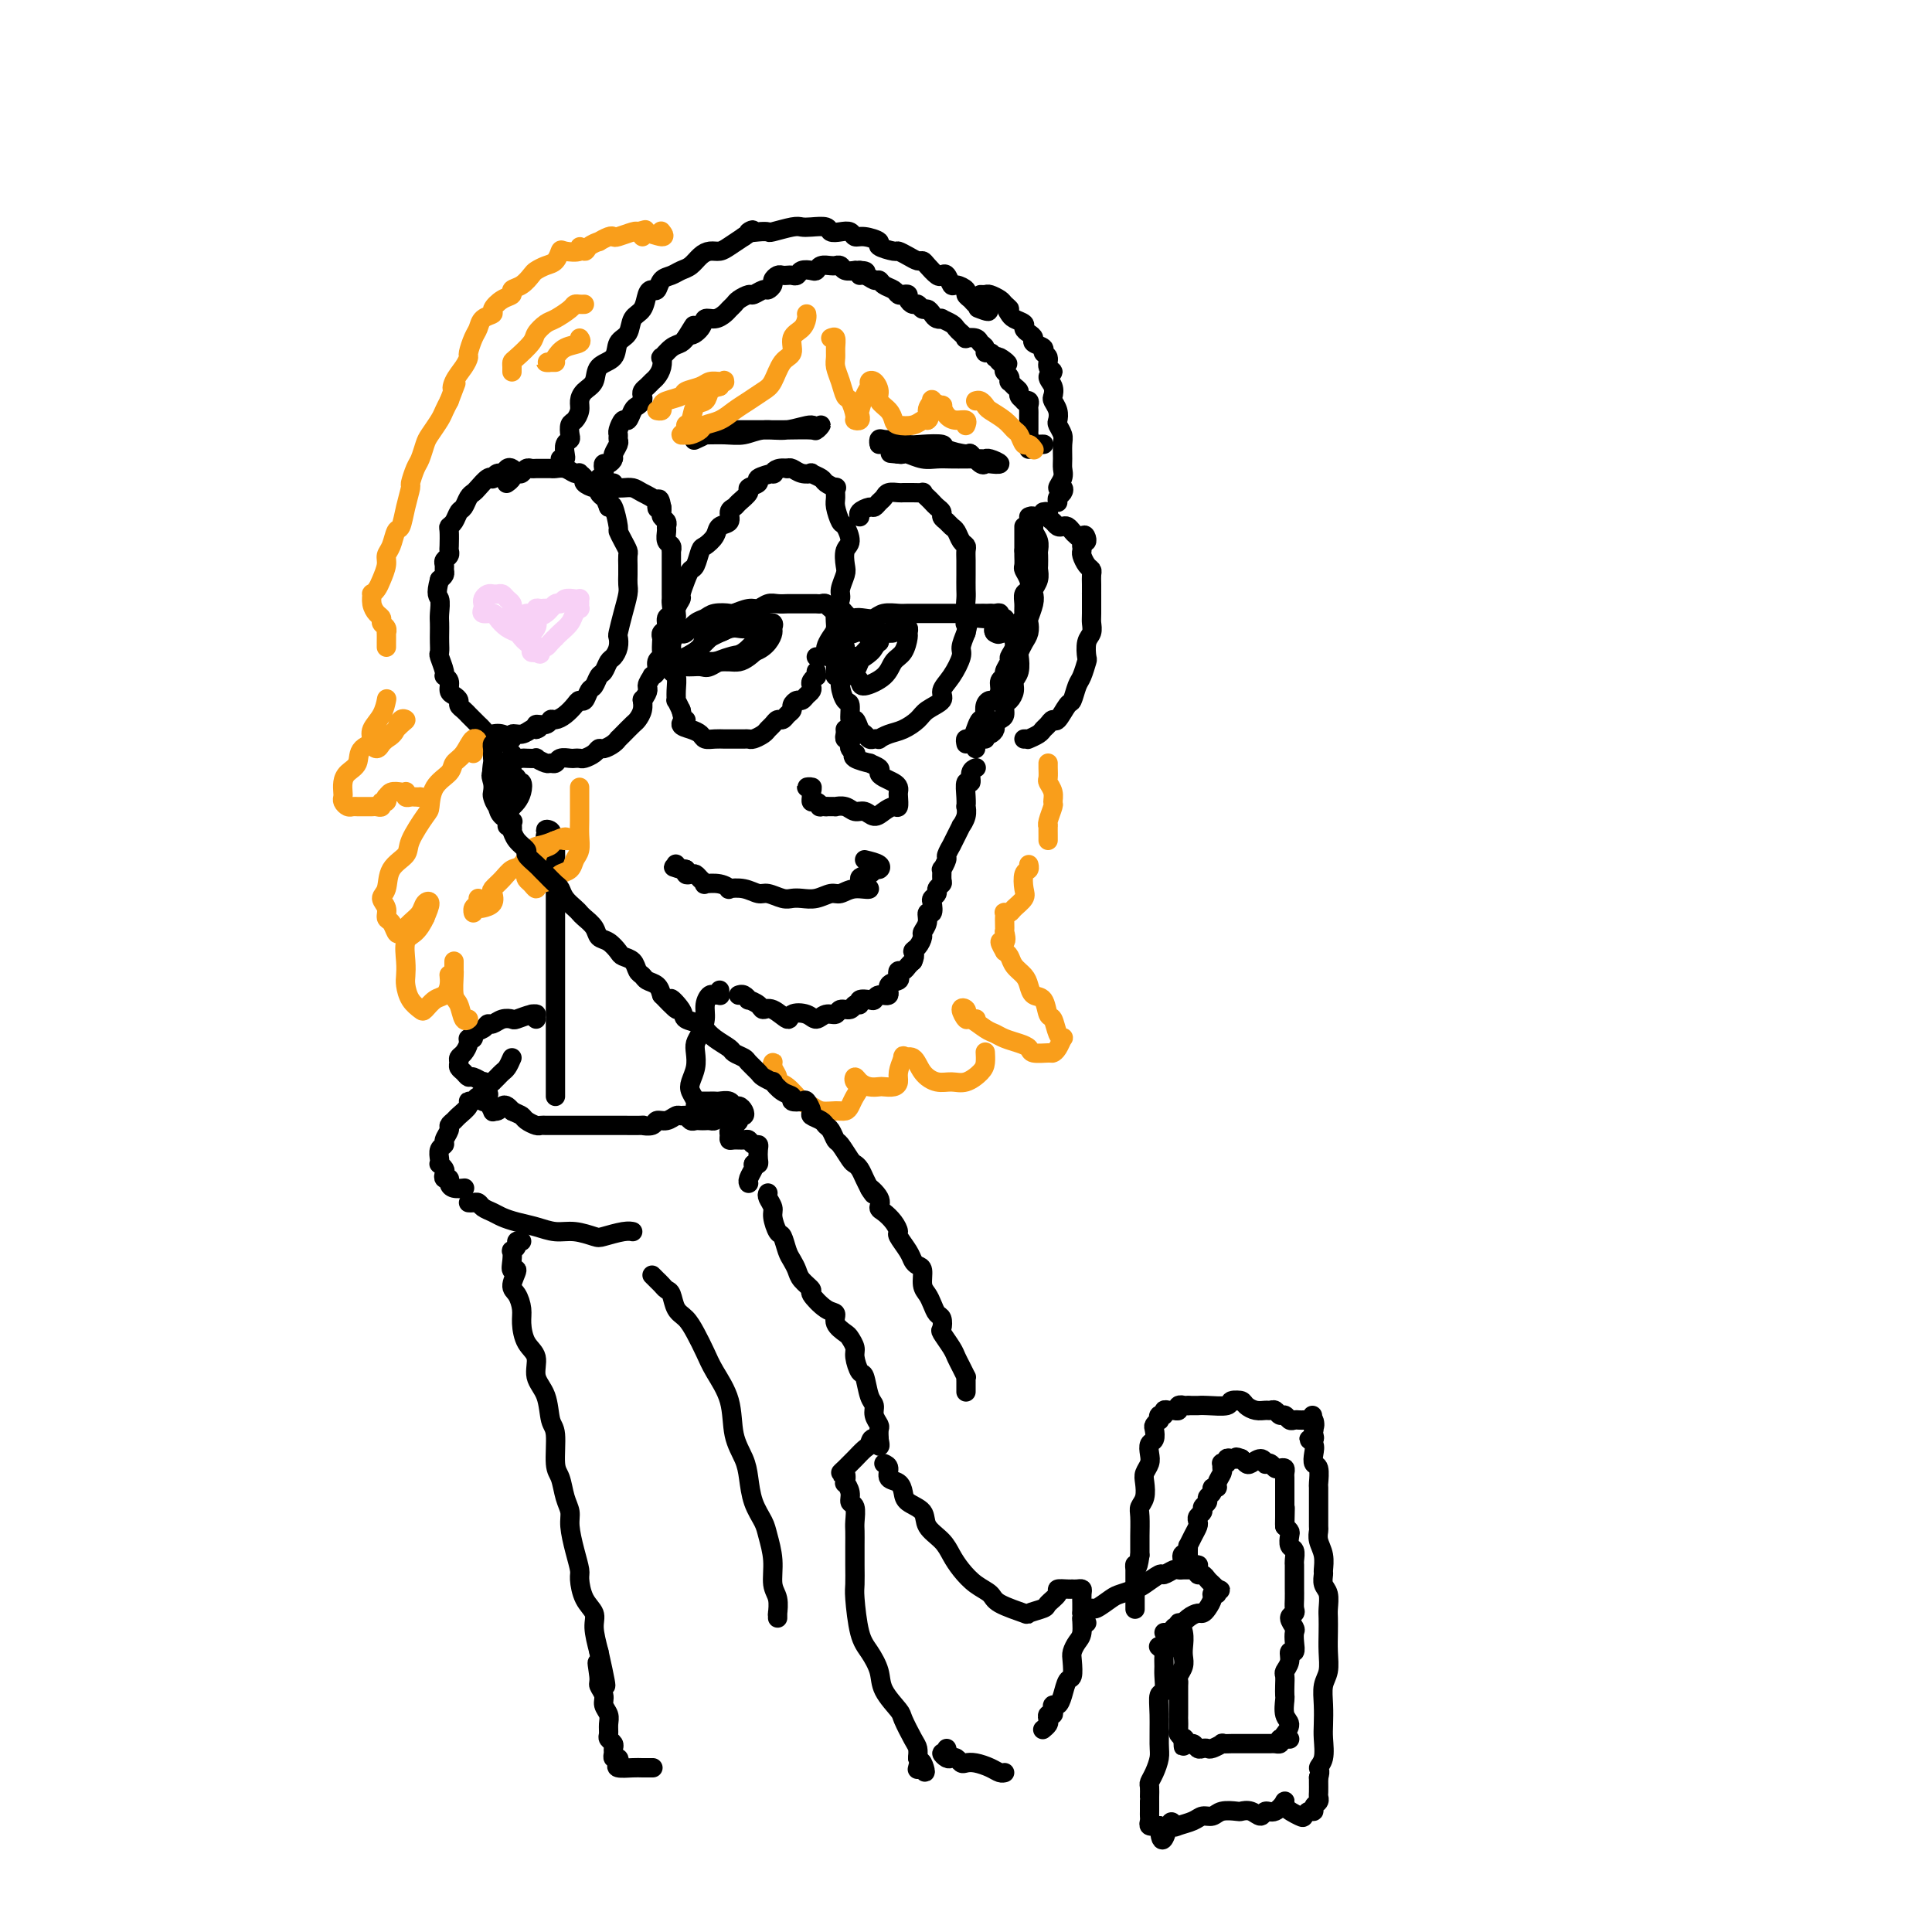 <svg viewBox='0 0 400 400' version='1.1' xmlns='http://www.w3.org/2000/svg' xmlns:xlink='http://www.w3.org/1999/xlink'><g fill='none' stroke='rgb(0,0,0)' stroke-width='4' stroke-linecap='round' stroke-linejoin='round'><path d='M169,136c0.304,0.096 0.607,0.192 1,0c0.393,-0.192 0.875,-0.673 1,-1c0.125,-0.327 -0.106,-0.500 0,-1c0.106,-0.500 0.549,-1.326 1,-2c0.451,-0.674 0.909,-1.196 1,-2c0.091,-0.804 -0.186,-1.891 0,-3c0.186,-1.109 0.833,-2.241 1,-3c0.167,-0.759 -0.147,-1.147 0,-2c0.147,-0.853 0.754,-2.173 1,-3c0.246,-0.827 0.130,-1.161 0,-2c-0.130,-0.839 -0.273,-2.182 0,-3c0.273,-0.818 0.963,-1.111 1,-2c0.037,-0.889 -0.579,-2.376 -1,-3c-0.421,-0.624 -0.647,-0.387 -1,-1c-0.353,-0.613 -0.834,-2.076 -1,-3c-0.166,-0.924 -0.018,-1.308 0,-2c0.018,-0.692 -0.094,-1.692 0,-2c0.094,-0.308 0.395,0.075 0,0c-0.395,-0.075 -1.485,-0.608 -2,-1c-0.515,-0.392 -0.456,-0.645 -1,-1c-0.544,-0.355 -1.690,-0.813 -2,-1c-0.310,-0.187 0.216,-0.102 0,0c-0.216,0.102 -1.173,0.220 -2,0c-0.827,-0.220 -1.522,-0.777 -2,-1c-0.478,-0.223 -0.739,-0.111 -1,0'/><path d='M163,97c-2.278,-0.379 -2.972,0.672 -3,1c-0.028,0.328 0.611,-0.068 0,0c-0.611,0.068 -2.472,0.599 -3,1c-0.528,0.401 0.276,0.671 0,1c-0.276,0.329 -1.633,0.717 -2,1c-0.367,0.283 0.257,0.461 0,1c-0.257,0.539 -1.397,1.439 -2,2c-0.603,0.561 -0.671,0.783 -1,1c-0.329,0.217 -0.918,0.430 -1,1c-0.082,0.570 0.343,1.499 0,2c-0.343,0.501 -1.454,0.576 -2,1c-0.546,0.424 -0.528,1.198 -1,2c-0.472,0.802 -1.436,1.631 -2,2c-0.564,0.369 -0.730,0.278 -1,1c-0.270,0.722 -0.646,2.259 -1,3c-0.354,0.741 -0.687,0.688 -1,1c-0.313,0.312 -0.605,0.990 -1,2c-0.395,1.010 -0.894,2.354 -1,3c-0.106,0.646 0.182,0.595 0,1c-0.182,0.405 -0.833,1.267 -1,2c-0.167,0.733 0.152,1.337 0,2c-0.152,0.663 -0.774,1.386 -1,2c-0.226,0.614 -0.057,1.118 0,2c0.057,0.882 0.001,2.140 0,3c-0.001,0.860 0.052,1.320 0,2c-0.052,0.680 -0.211,1.578 0,2c0.211,0.422 0.791,0.367 1,1c0.209,0.633 0.046,1.953 0,3c-0.046,1.047 0.026,1.820 0,2c-0.026,0.180 -0.150,-0.234 0,0c0.150,0.234 0.575,1.117 1,2'/><path d='M141,147c0.621,3.035 1.174,2.124 1,2c-0.174,-0.124 -1.074,0.541 -1,1c0.074,0.459 1.123,0.711 2,1c0.877,0.289 1.583,0.613 2,1c0.417,0.387 0.544,0.836 1,1c0.456,0.164 1.239,0.044 2,0c0.761,-0.044 1.499,-0.012 2,0c0.501,0.012 0.763,0.004 1,0c0.237,-0.004 0.448,-0.004 1,0c0.552,0.004 1.443,0.012 2,0c0.557,-0.012 0.779,-0.044 1,0c0.221,0.044 0.440,0.166 1,0c0.560,-0.166 1.459,-0.618 2,-1c0.541,-0.382 0.722,-0.694 1,-1c0.278,-0.306 0.653,-0.607 1,-1c0.347,-0.393 0.667,-0.879 1,-1c0.333,-0.121 0.681,0.121 1,0c0.319,-0.121 0.610,-0.606 1,-1c0.390,-0.394 0.878,-0.697 1,-1c0.122,-0.303 -0.121,-0.606 0,-1c0.121,-0.394 0.607,-0.879 1,-1c0.393,-0.121 0.693,0.123 1,0c0.307,-0.123 0.622,-0.611 1,-1c0.378,-0.389 0.819,-0.678 1,-1c0.181,-0.322 0.101,-0.679 0,-1c-0.101,-0.321 -0.223,-0.608 0,-1c0.223,-0.392 0.792,-0.889 1,-1c0.208,-0.111 0.056,0.162 0,0c-0.056,-0.162 -0.016,-0.761 0,-1c0.016,-0.239 0.008,-0.120 0,0'/><path d='M172,136c0.423,-0.081 0.846,-0.163 1,0c0.154,0.163 0.040,0.570 0,1c-0.040,0.430 -0.007,0.885 0,1c0.007,0.115 -0.013,-0.108 0,0c0.013,0.108 0.059,0.548 0,1c-0.059,0.452 -0.222,0.917 0,1c0.222,0.083 0.829,-0.215 1,0c0.171,0.215 -0.095,0.942 0,2c0.095,1.058 0.550,2.448 1,3c0.450,0.552 0.894,0.266 1,1c0.106,0.734 -0.126,2.488 0,3c0.126,0.512 0.611,-0.216 1,0c0.389,0.216 0.683,1.378 1,2c0.317,0.622 0.658,0.703 1,1c0.342,0.297 0.685,0.808 1,1c0.315,0.192 0.601,0.063 1,0c0.399,-0.063 0.912,-0.061 1,0c0.088,0.061 -0.249,0.182 0,0c0.249,-0.182 1.084,-0.668 2,-1c0.916,-0.332 1.915,-0.511 3,-1c1.085,-0.489 2.258,-1.287 3,-2c0.742,-0.713 1.054,-1.339 2,-2c0.946,-0.661 2.526,-1.355 3,-2c0.474,-0.645 -0.157,-1.239 0,-2c0.157,-0.761 1.104,-1.689 2,-3c0.896,-1.311 1.741,-3.007 2,-4c0.259,-0.993 -0.069,-1.284 0,-2c0.069,-0.716 0.534,-1.858 1,-3'/><path d='M200,131c0.774,-2.912 0.207,-3.192 0,-4c-0.207,-0.808 -0.056,-2.142 0,-3c0.056,-0.858 0.016,-1.238 0,-2c-0.016,-0.762 -0.007,-1.905 0,-3c0.007,-1.095 0.013,-2.143 0,-3c-0.013,-0.857 -0.045,-1.525 0,-2c0.045,-0.475 0.167,-0.757 0,-1c-0.167,-0.243 -0.623,-0.446 -1,-1c-0.377,-0.554 -0.675,-1.458 -1,-2c-0.325,-0.542 -0.679,-0.723 -1,-1c-0.321,-0.277 -0.611,-0.652 -1,-1c-0.389,-0.348 -0.877,-0.670 -1,-1c-0.123,-0.330 0.121,-0.666 0,-1c-0.121,-0.334 -0.605,-0.664 -1,-1c-0.395,-0.336 -0.701,-0.679 -1,-1c-0.299,-0.321 -0.591,-0.622 -1,-1c-0.409,-0.378 -0.936,-0.833 -1,-1c-0.064,-0.167 0.335,-0.044 0,0c-0.335,0.044 -1.403,0.011 -2,0c-0.597,-0.011 -0.723,0.000 -1,0c-0.277,-0.000 -0.704,-0.011 -1,0c-0.296,0.011 -0.461,0.046 -1,0c-0.539,-0.046 -1.453,-0.171 -2,0c-0.547,0.171 -0.729,0.637 -1,1c-0.271,0.363 -0.633,0.623 -1,1c-0.367,0.377 -0.739,0.872 -1,1c-0.261,0.128 -0.410,-0.110 -1,0c-0.590,0.110 -1.620,0.568 -2,1c-0.380,0.432 -0.108,0.838 0,1c0.108,0.162 0.054,0.081 0,0'/><path d='M138,133c0.335,0.223 0.670,0.445 1,0c0.330,-0.445 0.655,-1.558 1,-2c0.345,-0.442 0.710,-0.213 1,0c0.290,0.213 0.505,0.411 1,0c0.495,-0.411 1.268,-1.429 2,-2c0.732,-0.571 1.421,-0.693 2,-1c0.579,-0.307 1.047,-0.799 2,-1c0.953,-0.201 2.391,-0.110 3,0c0.609,0.110 0.389,0.240 1,0c0.611,-0.240 2.051,-0.849 3,-1c0.949,-0.151 1.405,0.156 2,0c0.595,-0.156 1.328,-0.774 2,-1c0.672,-0.226 1.283,-0.061 2,0c0.717,0.061 1.540,0.016 2,0c0.460,-0.016 0.557,-0.004 1,0c0.443,0.004 1.232,0.000 2,0c0.768,-0.000 1.515,0.004 2,0c0.485,-0.004 0.707,-0.015 1,0c0.293,0.015 0.656,0.056 1,0c0.344,-0.056 0.670,-0.208 1,0c0.330,0.208 0.666,0.777 1,1c0.334,0.223 0.667,0.101 1,0c0.333,-0.101 0.667,-0.181 1,0c0.333,0.181 0.667,0.623 1,1c0.333,0.377 0.667,0.688 1,1'/><path d='M176,128c2.571,0.690 0.500,0.917 0,1c-0.500,0.083 0.571,0.024 1,0c0.429,-0.024 0.214,-0.012 0,0'/><path d='M175,129c0.893,0.111 1.785,0.222 2,0c0.215,-0.222 -0.248,-0.777 0,-1c0.248,-0.223 1.206,-0.112 2,0c0.794,0.112 1.424,0.226 2,0c0.576,-0.226 1.098,-0.793 2,-1c0.902,-0.207 2.185,-0.056 3,0c0.815,0.056 1.163,0.015 2,0c0.837,-0.015 2.165,-0.004 3,0c0.835,0.004 1.178,0.001 2,0c0.822,-0.001 2.122,-0.000 3,0c0.878,0.000 1.333,-0.000 2,0c0.667,0.000 1.544,0.000 2,0c0.456,-0.000 0.490,-0.001 1,0c0.510,0.001 1.495,0.004 2,0c0.505,-0.004 0.531,-0.016 1,0c0.469,0.016 1.379,0.060 2,0c0.621,-0.060 0.951,-0.224 1,0c0.049,0.224 -0.182,0.834 0,1c0.182,0.166 0.777,-0.113 1,0c0.223,0.113 0.074,0.619 0,1c-0.074,0.381 -0.071,0.638 0,1c0.071,0.362 0.211,0.828 0,1c-0.211,0.172 -0.775,0.049 -1,0c-0.225,-0.049 -0.113,-0.025 0,0'/><path d='M207,131c-0.067,0.622 -0.733,0.178 -1,0c-0.267,-0.178 -0.133,-0.089 0,0'/><path d='M206,131c-0.251,-0.304 -0.501,-0.608 0,-1c0.501,-0.392 1.754,-0.871 2,-1c0.246,-0.129 -0.514,0.094 -1,0c-0.486,-0.094 -0.698,-0.505 -1,-1c-0.302,-0.495 -0.694,-1.075 -1,-1c-0.306,0.075 -0.525,0.804 -1,1c-0.475,0.196 -1.205,-0.139 -2,0c-0.795,0.139 -1.656,0.754 -2,1c-0.344,0.246 -0.172,0.123 0,0'/><path d='M175,134c-0.006,0.298 -0.012,0.595 0,1c0.012,0.405 0.041,0.917 0,1c-0.041,0.083 -0.151,-0.262 0,0c0.151,0.262 0.562,1.133 1,2c0.438,0.867 0.901,1.730 1,2c0.099,0.270 -0.168,-0.053 0,0c0.168,0.053 0.769,0.483 1,1c0.231,0.517 0.090,1.123 1,1c0.910,-0.123 2.870,-0.974 4,-2c1.130,-1.026 1.428,-2.226 2,-3c0.572,-0.774 1.417,-1.121 2,-2c0.583,-0.879 0.903,-2.291 1,-3c0.097,-0.709 -0.030,-0.717 0,-1c0.030,-0.283 0.218,-0.842 0,-1c-0.218,-0.158 -0.842,0.087 -1,0c-0.158,-0.087 0.150,-0.504 0,-1c-0.150,-0.496 -0.757,-1.072 -1,-1c-0.243,0.072 -0.123,0.790 0,1c0.123,0.210 0.250,-0.088 0,0c-0.250,0.088 -0.875,0.562 -1,1c-0.125,0.438 0.250,0.839 0,1c-0.250,0.161 -1.125,0.080 -2,0'/><path d='M183,131c-0.862,0.470 -1.018,0.646 -1,1c0.018,0.354 0.208,0.887 0,1c-0.208,0.113 -0.815,-0.194 -1,0c-0.185,0.194 0.053,0.888 0,1c-0.053,0.112 -0.397,-0.359 -1,0c-0.603,0.359 -1.465,1.547 -2,2c-0.535,0.453 -0.742,0.170 -1,0c-0.258,-0.170 -0.565,-0.226 -1,0c-0.435,0.226 -0.996,0.734 -1,1c-0.004,0.266 0.548,0.289 1,0c0.452,-0.289 0.802,-0.891 1,-1c0.198,-0.109 0.244,0.273 1,0c0.756,-0.273 2.224,-1.202 3,-2c0.776,-0.798 0.861,-1.464 1,-2c0.139,-0.536 0.332,-0.941 0,-1c-0.332,-0.059 -1.188,0.229 -2,0c-0.812,-0.229 -1.580,-0.976 -2,-1c-0.420,-0.024 -0.492,0.675 -1,1c-0.508,0.325 -1.451,0.275 -2,1c-0.549,0.725 -0.704,2.225 -1,3c-0.296,0.775 -0.734,0.824 -1,1c-0.266,0.176 -0.362,0.479 0,1c0.362,0.521 1.181,1.261 2,2'/><path d='M175,139c0.180,1.053 0.631,0.185 1,0c0.369,-0.185 0.657,0.312 1,0c0.343,-0.312 0.743,-1.432 1,-2c0.257,-0.568 0.372,-0.582 1,-1c0.628,-0.418 1.767,-1.238 2,-2c0.233,-0.762 -0.442,-1.465 -1,-2c-0.558,-0.535 -1.001,-0.902 -1,-1c0.001,-0.098 0.445,0.072 0,0c-0.445,-0.072 -1.779,-0.387 -3,0c-1.221,0.387 -2.327,1.475 -3,2c-0.673,0.525 -0.912,0.488 -1,1c-0.088,0.512 -0.025,1.575 0,2c0.025,0.425 0.013,0.213 0,0'/><path d='M144,135c0.327,0.309 0.654,0.619 1,1c0.346,0.381 0.712,0.835 1,1c0.288,0.165 0.500,0.042 1,0c0.500,-0.042 1.290,-0.003 2,0c0.710,0.003 1.342,-0.031 2,0c0.658,0.031 1.344,0.125 2,0c0.656,-0.125 1.283,-0.471 2,-1c0.717,-0.529 1.524,-1.240 2,-2c0.476,-0.760 0.622,-1.568 1,-2c0.378,-0.432 0.988,-0.489 1,-1c0.012,-0.511 -0.573,-1.475 -1,-2c-0.427,-0.525 -0.695,-0.611 -1,-1c-0.305,-0.389 -0.646,-1.082 -1,-1c-0.354,0.082 -0.720,0.939 -1,1c-0.280,0.061 -0.474,-0.674 -1,-1c-0.526,-0.326 -1.384,-0.242 -2,0c-0.616,0.242 -0.990,0.641 -1,1c-0.010,0.359 0.345,0.677 0,1c-0.345,0.323 -1.388,0.650 -2,1c-0.612,0.350 -0.793,0.723 -1,1c-0.207,0.277 -0.440,0.459 -1,1c-0.560,0.541 -1.446,1.440 -2,2c-0.554,0.560 -0.777,0.780 -1,1'/><path d='M144,135c-1.761,1.480 -1.163,1.181 -1,1c0.163,-0.181 -0.109,-0.244 0,0c0.109,0.244 0.599,0.794 1,1c0.401,0.206 0.715,0.068 1,0c0.285,-0.068 0.542,-0.067 1,0c0.458,0.067 1.116,0.201 2,0c0.884,-0.201 1.993,-0.736 3,-1c1.007,-0.264 1.913,-0.257 3,-1c1.087,-0.743 2.357,-2.237 3,-3c0.643,-0.763 0.661,-0.794 1,-1c0.339,-0.206 0.999,-0.588 1,-1c0.001,-0.412 -0.656,-0.853 -1,-1c-0.344,-0.147 -0.377,0.001 -1,0c-0.623,-0.001 -1.838,-0.153 -3,0c-1.162,0.153 -2.270,0.609 -3,1c-0.730,0.391 -1.080,0.717 -2,1c-0.920,0.283 -2.408,0.523 -3,1c-0.592,0.477 -0.287,1.189 -1,2c-0.713,0.811 -2.444,1.719 -3,2c-0.556,0.281 0.062,-0.067 0,0c-0.062,0.067 -0.805,0.547 -1,1c-0.195,0.453 0.156,0.879 1,1c0.844,0.121 2.180,-0.064 3,0c0.820,0.064 1.124,0.378 2,0c0.876,-0.378 2.325,-1.449 4,-2c1.675,-0.551 3.575,-0.582 5,-1c1.425,-0.418 2.376,-1.222 3,-2c0.624,-0.778 0.920,-1.528 1,-2c0.080,-0.472 -0.055,-0.666 0,-1c0.055,-0.334 0.302,-0.810 0,-1c-0.302,-0.190 -1.151,-0.095 -2,0'/><path d='M158,129c-0.228,-0.690 -1.799,0.586 -3,1c-1.201,0.414 -2.033,-0.033 -3,0c-0.967,0.033 -2.068,0.547 -3,1c-0.932,0.453 -1.695,0.844 -2,1c-0.305,0.156 -0.153,0.078 0,0'/><path d='M182,91c0.015,0.535 0.031,1.071 0,1c-0.031,-0.071 -0.108,-0.747 0,-1c0.108,-0.253 0.400,-0.082 1,0c0.600,0.082 1.507,0.074 2,0c0.493,-0.074 0.573,-0.213 1,0c0.427,0.213 1.201,0.779 2,1c0.799,0.221 1.624,0.096 3,0c1.376,-0.096 3.304,-0.162 4,0c0.696,0.162 0.162,0.551 1,1c0.838,0.449 3.049,0.957 4,1c0.951,0.043 0.642,-0.380 1,0c0.358,0.380 1.382,1.562 2,2c0.618,0.438 0.831,0.131 1,0c0.169,-0.131 0.292,-0.088 1,0c0.708,0.088 1.999,0.220 2,0c0.001,-0.220 -1.287,-0.791 -2,-1c-0.713,-0.209 -0.851,-0.056 -1,0c-0.149,0.056 -0.307,0.016 -1,0c-0.693,-0.016 -1.919,-0.008 -3,0c-1.081,0.008 -2.016,0.016 -3,0c-0.984,-0.016 -2.018,-0.057 -3,0c-0.982,0.057 -1.913,0.211 -3,0c-1.087,-0.211 -2.331,-0.788 -3,-1c-0.669,-0.212 -0.763,-0.061 -1,0c-0.237,0.061 -0.619,0.030 -1,0'/><path d='M186,94c-3.267,-0.311 -0.933,-0.089 0,0c0.933,0.089 0.467,0.044 0,0'/><path d='M147,89c0.356,0.000 0.713,0.000 1,0c0.287,-0.000 0.506,-0.000 1,0c0.494,0.000 1.263,0.000 2,0c0.737,-0.000 1.441,-0.000 2,0c0.559,0.000 0.971,0.001 2,0c1.029,-0.001 2.673,-0.006 4,0c1.327,0.006 2.338,0.021 4,0c1.662,-0.021 3.976,-0.077 5,0c1.024,0.077 0.757,0.287 1,0c0.243,-0.287 0.996,-1.073 1,-1c0.004,0.073 -0.739,1.004 -1,1c-0.261,-0.004 -0.039,-0.943 -1,-1c-0.961,-0.057 -3.107,0.770 -5,1c-1.893,0.230 -3.535,-0.135 -5,0c-1.465,0.135 -2.754,0.772 -4,1c-1.246,0.228 -2.450,0.047 -4,0c-1.550,-0.047 -3.446,0.039 -4,0c-0.554,-0.039 0.236,-0.203 0,0c-0.236,0.203 -1.496,0.772 -2,1c-0.504,0.228 -0.252,0.114 0,0'/><path d='M175,151c0.030,0.303 0.060,0.606 0,1c-0.060,0.394 -0.209,0.880 0,1c0.209,0.120 0.775,-0.126 1,0c0.225,0.126 0.110,0.625 0,1c-0.110,0.375 -0.214,0.626 0,1c0.214,0.374 0.745,0.870 1,1c0.255,0.130 0.234,-0.106 0,0c-0.234,0.106 -0.680,0.553 0,1c0.680,0.447 2.485,0.893 3,1c0.515,0.107 -0.262,-0.126 0,0c0.262,0.126 1.562,0.611 2,1c0.438,0.389 0.012,0.682 0,1c-0.012,0.318 0.389,0.661 1,1c0.611,0.339 1.432,0.673 2,1c0.568,0.327 0.882,0.647 1,1c0.118,0.353 0.040,0.738 0,1c-0.040,0.262 -0.041,0.401 0,1c0.041,0.599 0.124,1.659 0,2c-0.124,0.341 -0.456,-0.037 -1,0c-0.544,0.037 -1.300,0.490 -2,1c-0.700,0.510 -1.344,1.079 -2,1c-0.656,-0.079 -1.323,-0.806 -2,-1c-0.677,-0.194 -1.364,0.144 -2,0c-0.636,-0.144 -1.222,-0.771 -2,-1c-0.778,-0.229 -1.748,-0.062 -2,0c-0.252,0.062 0.214,0.018 0,0c-0.214,-0.018 -1.107,-0.009 -2,0'/><path d='M171,167c-2.039,-0.091 -1.135,0.183 -1,0c0.135,-0.183 -0.498,-0.823 -1,-1c-0.502,-0.177 -0.871,0.110 -1,0c-0.129,-0.110 -0.017,-0.618 0,-1c0.017,-0.382 -0.062,-0.638 0,-1c0.062,-0.362 0.264,-0.829 0,-1c-0.264,-0.171 -0.994,-0.046 -1,0c-0.006,0.046 0.713,0.013 1,0c0.287,-0.013 0.144,-0.007 0,0'/><path d='M179,178c1.240,0.302 2.480,0.604 3,1c0.520,0.396 0.321,0.884 0,1c-0.321,0.116 -0.764,-0.142 -1,0c-0.236,0.142 -0.266,0.683 -1,1c-0.734,0.317 -2.174,0.410 -2,1c0.174,0.590 1.961,1.679 2,2c0.039,0.321 -1.670,-0.124 -3,0c-1.330,0.124 -2.282,0.818 -3,1c-0.718,0.182 -1.202,-0.146 -2,0c-0.798,0.146 -1.908,0.767 -3,1c-1.092,0.233 -2.165,0.077 -3,0c-0.835,-0.077 -1.433,-0.077 -2,0c-0.567,0.077 -1.102,0.231 -2,0c-0.898,-0.231 -2.159,-0.845 -3,-1c-0.841,-0.155 -1.263,0.151 -2,0c-0.737,-0.151 -1.788,-0.759 -3,-1c-1.212,-0.241 -2.583,-0.116 -3,0c-0.417,0.116 0.120,0.225 0,0c-0.120,-0.225 -0.897,-0.782 -2,-1c-1.103,-0.218 -2.533,-0.097 -3,0c-0.467,0.097 0.029,0.171 0,0c-0.029,-0.171 -0.582,-0.585 -1,-1c-0.418,-0.415 -0.700,-0.829 -1,-1c-0.300,-0.171 -0.616,-0.097 -1,0c-0.384,0.097 -0.834,0.219 -1,0c-0.166,-0.219 -0.047,-0.777 0,-1c0.047,-0.223 0.024,-0.112 0,0'/><path d='M142,180c-4.419,-0.944 -1.968,-0.305 -1,0c0.968,0.305 0.453,0.274 0,0c-0.453,-0.274 -0.844,-0.793 -1,-1c-0.156,-0.207 -0.078,-0.104 0,0'/><path d='M107,98c-0.334,-0.390 -0.668,-0.780 -1,-1c-0.332,-0.220 -0.663,-0.269 -1,0c-0.337,0.269 -0.681,0.855 -1,1c-0.319,0.145 -0.614,-0.151 -1,0c-0.386,0.151 -0.863,0.747 -1,1c-0.137,0.253 0.065,0.161 0,0c-0.065,-0.161 -0.399,-0.390 -1,0c-0.601,0.390 -1.471,1.399 -2,2c-0.529,0.601 -0.719,0.795 -1,1c-0.281,0.205 -0.653,0.423 -1,1c-0.347,0.577 -0.667,1.515 -1,2c-0.333,0.485 -0.678,0.519 -1,1c-0.322,0.481 -0.623,1.410 -1,2c-0.377,0.590 -0.832,0.841 -1,1c-0.168,0.159 -0.049,0.228 0,1c0.049,0.772 0.027,2.248 0,3c-0.027,0.752 -0.060,0.779 0,1c0.060,0.221 0.213,0.637 0,1c-0.213,0.363 -0.792,0.675 -1,1c-0.208,0.325 -0.045,0.665 0,1c0.045,0.335 -0.026,0.667 0,1c0.026,0.333 0.150,0.667 0,1c-0.150,0.333 -0.575,0.667 -1,1'/><path d='M91,120c-0.928,3.379 -0.249,3.328 0,4c0.249,0.672 0.067,2.068 0,3c-0.067,0.932 -0.019,1.399 0,2c0.019,0.601 0.009,1.334 0,2c-0.009,0.666 -0.018,1.264 0,2c0.018,0.736 0.061,1.611 0,2c-0.061,0.389 -0.227,0.293 0,1c0.227,0.707 0.848,2.217 1,3c0.152,0.783 -0.166,0.840 0,1c0.166,0.160 0.814,0.424 1,1c0.186,0.576 -0.091,1.463 0,2c0.091,0.537 0.550,0.722 1,1c0.450,0.278 0.890,0.648 1,1c0.110,0.352 -0.111,0.686 0,1c0.111,0.314 0.555,0.609 1,1c0.445,0.391 0.893,0.878 1,1c0.107,0.122 -0.126,-0.121 0,0c0.126,0.121 0.612,0.607 1,1c0.388,0.393 0.677,0.694 1,1c0.323,0.306 0.680,0.617 1,1c0.320,0.383 0.601,0.840 1,1c0.399,0.160 0.914,0.025 1,0c0.086,-0.025 -0.258,0.061 0,0c0.258,-0.061 1.120,-0.269 2,0c0.880,0.269 1.780,1.014 2,1c0.220,-0.014 -0.240,-0.787 0,-1c0.240,-0.213 1.180,0.135 2,0c0.820,-0.135 1.520,-0.753 2,-1c0.480,-0.247 0.740,-0.124 1,0'/><path d='M111,151c1.439,-0.398 0.038,-0.893 0,-1c-0.038,-0.107 1.289,0.175 2,0c0.711,-0.175 0.806,-0.808 1,-1c0.194,-0.192 0.486,0.055 1,0c0.514,-0.055 1.251,-0.414 2,-1c0.749,-0.586 1.510,-1.399 2,-2c0.490,-0.601 0.709,-0.991 1,-1c0.291,-0.009 0.655,0.364 1,0c0.345,-0.364 0.670,-1.463 1,-2c0.330,-0.537 0.666,-0.510 1,-1c0.334,-0.490 0.668,-1.496 1,-2c0.332,-0.504 0.664,-0.507 1,-1c0.336,-0.493 0.678,-1.478 1,-2c0.322,-0.522 0.625,-0.582 1,-1c0.375,-0.418 0.822,-1.193 1,-2c0.178,-0.807 0.086,-1.644 0,-2c-0.086,-0.356 -0.167,-0.231 0,-1c0.167,-0.769 0.581,-2.432 1,-4c0.419,-1.568 0.844,-3.040 1,-4c0.156,-0.960 0.042,-1.408 0,-2c-0.042,-0.592 -0.014,-1.327 0,-2c0.014,-0.673 0.014,-1.284 0,-2c-0.014,-0.716 -0.041,-1.537 0,-2c0.041,-0.463 0.152,-0.570 0,-1c-0.152,-0.430 -0.566,-1.184 -1,-2c-0.434,-0.816 -0.890,-1.693 -1,-2c-0.110,-0.307 0.124,-0.044 0,-1c-0.124,-0.956 -0.607,-3.130 -1,-4c-0.393,-0.870 -0.697,-0.435 -1,0'/><path d='M126,105c-0.783,-1.957 -0.739,-1.848 -1,-2c-0.261,-0.152 -0.825,-0.565 -1,-1c-0.175,-0.435 0.040,-0.891 0,-1c-0.040,-0.109 -0.336,0.128 -1,0c-0.664,-0.128 -1.697,-0.622 -2,-1c-0.303,-0.378 0.123,-0.641 0,-1c-0.123,-0.359 -0.796,-0.814 -1,-1c-0.204,-0.186 0.061,-0.102 0,0c-0.061,0.102 -0.449,0.224 -1,0c-0.551,-0.224 -1.265,-0.792 -2,-1c-0.735,-0.208 -1.492,-0.055 -2,0c-0.508,0.055 -0.766,0.014 -1,0c-0.234,-0.014 -0.444,0.000 -1,0c-0.556,-0.000 -1.458,-0.014 -2,0c-0.542,0.014 -0.724,0.056 -1,0c-0.276,-0.056 -0.647,-0.208 -1,0c-0.353,0.208 -0.687,0.777 -1,1c-0.313,0.223 -0.606,0.098 -1,0c-0.394,-0.098 -0.889,-0.171 -1,0c-0.111,0.171 0.162,0.584 0,1c-0.162,0.416 -0.761,0.833 -1,1c-0.239,0.167 -0.120,0.083 0,0'/><path d='M106,156c0.322,0.422 0.645,0.844 1,1c0.355,0.156 0.743,0.046 1,0c0.257,-0.046 0.383,-0.027 1,0c0.617,0.027 1.724,0.061 2,0c0.276,-0.061 -0.278,-0.216 0,0c0.278,0.216 1.388,0.804 2,1c0.612,0.196 0.727,-0.000 1,0c0.273,0.000 0.703,0.196 1,0c0.297,-0.196 0.460,-0.784 1,-1c0.540,-0.216 1.458,-0.061 2,0c0.542,0.061 0.709,0.026 1,0c0.291,-0.026 0.707,-0.045 1,0c0.293,0.045 0.463,0.153 1,0c0.537,-0.153 1.440,-0.567 2,-1c0.560,-0.433 0.776,-0.886 1,-1c0.224,-0.114 0.454,0.111 1,0c0.546,-0.111 1.407,-0.559 2,-1c0.593,-0.441 0.918,-0.877 1,-1c0.082,-0.123 -0.079,0.067 0,0c0.079,-0.067 0.400,-0.389 1,-1c0.600,-0.611 1.481,-1.509 2,-2c0.519,-0.491 0.675,-0.575 1,-1c0.325,-0.425 0.818,-1.191 1,-2c0.182,-0.809 0.052,-1.660 0,-2c-0.052,-0.340 -0.026,-0.170 0,0'/><path d='M133,145c1.708,-2.258 0.979,-2.401 1,-3c0.021,-0.599 0.794,-1.652 1,-2c0.206,-0.348 -0.155,0.010 0,0c0.155,-0.010 0.826,-0.388 1,-1c0.174,-0.612 -0.149,-1.459 0,-2c0.149,-0.541 0.771,-0.775 1,-1c0.229,-0.225 0.065,-0.440 0,-1c-0.065,-0.560 -0.033,-1.463 0,-2c0.033,-0.537 0.065,-0.706 0,-1c-0.065,-0.294 -0.228,-0.712 0,-1c0.228,-0.288 0.846,-0.444 1,-1c0.154,-0.556 -0.155,-1.511 0,-2c0.155,-0.489 0.774,-0.511 1,-1c0.226,-0.489 0.061,-1.443 0,-2c-0.061,-0.557 -0.016,-0.716 0,-1c0.016,-0.284 0.004,-0.692 0,-1c-0.004,-0.308 -0.001,-0.515 0,-1c0.001,-0.485 0.000,-1.248 0,-2c-0.000,-0.752 -0.000,-1.493 0,-2c0.000,-0.507 0.001,-0.780 0,-1c-0.001,-0.220 -0.004,-0.387 0,-1c0.004,-0.613 0.015,-1.674 0,-2c-0.015,-0.326 -0.057,0.081 0,0c0.057,-0.081 0.212,-0.652 0,-1c-0.212,-0.348 -0.793,-0.475 -1,-1c-0.207,-0.525 -0.041,-1.450 0,-2c0.041,-0.550 -0.041,-0.725 0,-1c0.041,-0.275 0.207,-0.651 0,-1c-0.207,-0.349 -0.786,-0.671 -1,-1c-0.214,-0.329 -0.061,-0.665 0,-1c0.061,-0.335 0.031,-0.667 0,-1'/><path d='M137,105c-0.578,-3.371 -1.023,-0.798 -1,0c0.023,0.798 0.514,-0.178 0,-1c-0.514,-0.822 -2.031,-1.488 -3,-2c-0.969,-0.512 -1.388,-0.868 -2,-1c-0.612,-0.132 -1.418,-0.039 -2,0c-0.582,0.039 -0.940,0.024 -1,0c-0.060,-0.024 0.180,-0.058 0,0c-0.180,0.058 -0.779,0.208 -1,0c-0.221,-0.208 -0.063,-0.774 0,-1c0.063,-0.226 0.032,-0.113 0,0'/><path d='M212,153c0.408,0.006 0.816,0.013 1,0c0.184,-0.013 0.143,-0.044 0,0c-0.143,0.044 -0.389,0.165 0,0c0.389,-0.165 1.413,-0.616 2,-1c0.587,-0.384 0.739,-0.702 1,-1c0.261,-0.298 0.633,-0.574 1,-1c0.367,-0.426 0.728,-1.000 1,-1c0.272,-0.000 0.454,0.573 1,0c0.546,-0.573 1.456,-2.294 2,-3c0.544,-0.706 0.720,-0.397 1,-1c0.280,-0.603 0.662,-2.119 1,-3c0.338,-0.881 0.630,-1.128 1,-2c0.370,-0.872 0.817,-2.370 1,-3c0.183,-0.630 0.102,-0.393 0,-1c-0.102,-0.607 -0.223,-2.059 0,-3c0.223,-0.941 0.792,-1.371 1,-2c0.208,-0.629 0.056,-1.456 0,-2c-0.056,-0.544 -0.015,-0.804 0,-2c0.015,-1.196 0.005,-3.329 0,-4c-0.005,-0.671 -0.004,0.119 0,0c0.004,-0.119 0.011,-1.149 0,-2c-0.011,-0.851 -0.042,-1.523 0,-2c0.042,-0.477 0.155,-0.758 0,-1c-0.155,-0.242 -0.578,-0.446 -1,-1c-0.422,-0.554 -0.845,-1.457 -1,-2c-0.155,-0.543 -0.044,-0.727 0,-1c0.044,-0.273 0.022,-0.637 0,-1'/><path d='M224,113c0.180,-3.891 1.131,-1.617 1,-1c-0.131,0.617 -1.345,-0.422 -2,-1c-0.655,-0.578 -0.753,-0.694 -1,-1c-0.247,-0.306 -0.645,-0.803 -1,-1c-0.355,-0.197 -0.669,-0.095 -1,0c-0.331,0.095 -0.681,0.183 -1,0c-0.319,-0.183 -0.608,-0.637 -1,-1c-0.392,-0.363 -0.889,-0.633 -1,-1c-0.111,-0.367 0.162,-0.830 0,-1c-0.162,-0.170 -0.761,-0.049 -1,0c-0.239,0.049 -0.120,0.024 0,0'/><path d='M202,155c-0.111,-0.311 -0.222,-0.622 0,-1c0.222,-0.378 0.778,-0.822 1,-1c0.222,-0.178 0.111,-0.089 0,0'/><path d='M204,153c-0.081,-0.447 -0.163,-0.893 0,-1c0.163,-0.107 0.569,0.127 1,0c0.431,-0.127 0.885,-0.615 1,-1c0.115,-0.385 -0.110,-0.666 0,-1c0.110,-0.334 0.555,-0.722 1,-1c0.445,-0.278 0.889,-0.445 1,-1c0.111,-0.555 -0.110,-1.498 0,-2c0.110,-0.502 0.552,-0.562 1,-1c0.448,-0.438 0.904,-1.254 1,-2c0.096,-0.746 -0.168,-1.421 0,-2c0.168,-0.579 0.767,-1.061 1,-2c0.233,-0.939 0.101,-2.336 0,-3c-0.101,-0.664 -0.172,-0.596 0,-1c0.172,-0.404 0.586,-1.281 1,-2c0.414,-0.719 0.829,-1.282 1,-2c0.171,-0.718 0.097,-1.592 0,-2c-0.097,-0.408 -0.218,-0.350 0,-1c0.218,-0.650 0.777,-2.010 1,-3c0.223,-0.990 0.112,-1.612 0,-2c-0.112,-0.388 -0.226,-0.542 0,-1c0.226,-0.458 0.792,-1.221 1,-2c0.208,-0.779 0.057,-1.573 0,-2c-0.057,-0.427 -0.019,-0.485 0,-1c0.019,-0.515 0.019,-1.487 0,-2c-0.019,-0.513 -0.058,-0.568 0,-1c0.058,-0.432 0.211,-1.239 0,-2c-0.211,-0.761 -0.788,-1.474 -1,-2c-0.212,-0.526 -0.061,-0.865 0,-1c0.061,-0.135 0.030,-0.068 0,0'/><path d='M214,109c-0.016,-2.641 -0.056,-1.244 0,-1c0.056,0.244 0.207,-0.665 0,-1c-0.207,-0.335 -0.774,-0.096 -1,0c-0.226,0.096 -0.113,0.048 0,0'/><path d='M200,154c-0.089,-0.467 -0.178,-0.934 0,-1c0.178,-0.066 0.622,0.267 1,0c0.378,-0.267 0.689,-1.136 1,-2c0.311,-0.864 0.622,-1.724 1,-2c0.378,-0.276 0.822,0.033 1,0c0.178,-0.033 0.090,-0.407 0,-1c-0.090,-0.593 -0.183,-1.405 0,-2c0.183,-0.595 0.642,-0.972 1,-1c0.358,-0.028 0.617,0.292 1,0c0.383,-0.292 0.891,-1.195 1,-2c0.109,-0.805 -0.182,-1.510 0,-2c0.182,-0.490 0.837,-0.764 1,-1c0.163,-0.236 -0.168,-0.434 0,-1c0.168,-0.566 0.834,-1.498 1,-2c0.166,-0.502 -0.167,-0.572 0,-1c0.167,-0.428 0.833,-1.214 1,-2c0.167,-0.786 -0.166,-1.572 0,-2c0.166,-0.428 0.829,-0.499 1,-1c0.171,-0.501 -0.151,-1.434 0,-2c0.151,-0.566 0.776,-0.767 1,-1c0.224,-0.233 0.047,-0.499 0,-1c-0.047,-0.501 0.036,-1.237 0,-2c-0.036,-0.763 -0.192,-1.551 0,-2c0.192,-0.449 0.731,-0.558 1,-1c0.269,-0.442 0.268,-1.218 0,-2c-0.268,-0.782 -0.804,-1.570 -1,-2c-0.196,-0.430 -0.053,-0.500 0,-1c0.053,-0.500 0.015,-1.428 0,-2c-0.015,-0.572 -0.008,-0.786 0,-1'/><path d='M212,114c0.000,-2.283 0.000,-0.990 0,-1c0.000,-0.010 0.000,-1.322 0,-2c0.000,-0.678 0.000,-0.721 0,-1c-0.000,-0.279 0.000,-0.794 0,-1c-0.000,-0.206 0.000,-0.103 0,0'/><path d='M116,95c0.415,0.060 0.829,0.119 1,0c0.171,-0.119 0.098,-0.417 0,-1c-0.098,-0.583 -0.220,-1.451 0,-2c0.220,-0.549 0.781,-0.780 1,-1c0.219,-0.220 0.097,-0.429 0,-1c-0.097,-0.571 -0.168,-1.504 0,-2c0.168,-0.496 0.574,-0.554 1,-1c0.426,-0.446 0.871,-1.278 1,-2c0.129,-0.722 -0.060,-1.333 0,-2c0.060,-0.667 0.368,-1.390 1,-2c0.632,-0.610 1.588,-1.107 2,-2c0.412,-0.893 0.280,-2.183 1,-3c0.720,-0.817 2.291,-1.162 3,-2c0.709,-0.838 0.557,-2.168 1,-3c0.443,-0.832 1.481,-1.166 2,-2c0.519,-0.834 0.521,-2.169 1,-3c0.479,-0.831 1.437,-1.158 2,-2c0.563,-0.842 0.731,-2.200 1,-3c0.269,-0.800 0.638,-1.041 1,-1c0.362,0.041 0.716,0.363 1,0c0.284,-0.363 0.499,-1.410 1,-2c0.501,-0.590 1.289,-0.722 2,-1c0.711,-0.278 1.345,-0.701 2,-1c0.655,-0.299 1.329,-0.475 2,-1c0.671,-0.525 1.337,-1.400 2,-2c0.663,-0.600 1.322,-0.924 2,-1c0.678,-0.076 1.375,0.095 2,0c0.625,-0.095 1.179,-0.456 2,-1c0.821,-0.544 1.911,-1.272 3,-2'/><path d='M154,49c3.231,-2.084 1.310,-1.294 1,-1c-0.310,0.294 0.991,0.093 2,0c1.009,-0.093 1.725,-0.077 2,0c0.275,0.077 0.109,0.216 1,0c0.891,-0.216 2.840,-0.786 4,-1c1.160,-0.214 1.532,-0.071 2,0c0.468,0.071 1.032,0.071 2,0c0.968,-0.071 2.339,-0.211 3,0c0.661,0.211 0.612,0.774 1,1c0.388,0.226 1.212,0.116 2,0c0.788,-0.116 1.539,-0.239 2,0c0.461,0.239 0.632,0.838 1,1c0.368,0.162 0.934,-0.115 2,0c1.066,0.115 2.631,0.622 3,1c0.369,0.378 -0.459,0.627 0,1c0.459,0.373 2.203,0.870 3,1c0.797,0.130 0.646,-0.107 1,0c0.354,0.107 1.212,0.558 2,1c0.788,0.442 1.507,0.875 2,1c0.493,0.125 0.762,-0.060 1,0c0.238,0.060 0.445,0.364 1,1c0.555,0.636 1.457,1.606 2,2c0.543,0.394 0.728,0.214 1,0c0.272,-0.214 0.632,-0.461 1,0c0.368,0.461 0.742,1.629 1,2c0.258,0.371 0.398,-0.054 1,0c0.602,0.054 1.667,0.589 2,1c0.333,0.411 -0.065,0.698 0,1c0.065,0.302 0.595,0.620 1,1c0.405,0.380 0.687,0.823 1,1c0.313,0.177 0.656,0.089 1,0'/><path d='M203,63c3.267,2.244 0.933,1.356 0,1c-0.933,-0.356 -0.467,-0.178 0,0'/><path d='M124,99c0.417,-0.342 0.834,-0.683 1,-1c0.166,-0.317 0.082,-0.609 0,-1c-0.082,-0.391 -0.162,-0.882 0,-1c0.162,-0.118 0.565,0.137 1,0c0.435,-0.137 0.901,-0.667 1,-1c0.099,-0.333 -0.171,-0.469 0,-1c0.171,-0.531 0.781,-1.457 1,-2c0.219,-0.543 0.048,-0.704 0,-1c-0.048,-0.296 0.029,-0.727 0,-1c-0.029,-0.273 -0.163,-0.388 0,-1c0.163,-0.612 0.622,-1.722 1,-2c0.378,-0.278 0.676,0.276 1,0c0.324,-0.276 0.674,-1.383 1,-2c0.326,-0.617 0.626,-0.743 1,-1c0.374,-0.257 0.821,-0.647 1,-1c0.179,-0.353 0.089,-0.671 0,-1c-0.089,-0.329 -0.178,-0.668 0,-1c0.178,-0.332 0.622,-0.657 1,-1c0.378,-0.343 0.688,-0.703 1,-1c0.312,-0.297 0.625,-0.531 1,-1c0.375,-0.469 0.811,-1.172 1,-2c0.189,-0.828 0.131,-1.781 0,-2c-0.131,-0.219 -0.336,0.295 0,0c0.336,-0.295 1.214,-1.399 2,-2c0.786,-0.601 1.481,-0.700 2,-1c0.519,-0.300 0.863,-0.800 1,-1c0.137,-0.200 0.069,-0.100 0,0'/><path d='M142,70c2.899,-4.686 1.148,-1.899 1,-1c-0.148,0.899 1.308,-0.088 2,-1c0.692,-0.912 0.619,-1.750 1,-2c0.381,-0.250 1.214,0.088 2,0c0.786,-0.088 1.524,-0.602 2,-1c0.476,-0.398 0.690,-0.680 1,-1c0.310,-0.320 0.717,-0.678 1,-1c0.283,-0.322 0.443,-0.607 1,-1c0.557,-0.393 1.512,-0.893 2,-1c0.488,-0.107 0.508,0.179 1,0c0.492,-0.179 1.455,-0.822 2,-1c0.545,-0.178 0.671,0.110 1,0c0.329,-0.110 0.862,-0.618 1,-1c0.138,-0.382 -0.118,-0.639 0,-1c0.118,-0.361 0.609,-0.828 1,-1c0.391,-0.172 0.681,-0.050 1,0c0.319,0.050 0.667,0.027 1,0c0.333,-0.027 0.653,-0.059 1,0c0.347,0.059 0.722,0.208 1,0c0.278,-0.208 0.459,-0.774 1,-1c0.541,-0.226 1.441,-0.113 2,0c0.559,0.113 0.776,0.227 1,0c0.224,-0.227 0.456,-0.794 1,-1c0.544,-0.206 1.401,-0.051 2,0c0.599,0.051 0.939,-0.000 1,0c0.061,0.000 -0.156,0.053 0,0c0.156,-0.053 0.685,-0.210 1,0c0.315,0.210 0.414,0.788 1,1c0.586,0.212 1.658,0.057 2,0c0.342,-0.057 -0.045,-0.016 0,0c0.045,0.016 0.523,0.008 1,0'/><path d='M178,56c2.598,0.089 0.593,0.811 0,1c-0.593,0.189 0.226,-0.157 1,0c0.774,0.157 1.503,0.816 2,1c0.497,0.184 0.763,-0.108 1,0c0.237,0.108 0.446,0.617 1,1c0.554,0.383 1.454,0.641 2,1c0.546,0.359 0.738,0.818 1,1c0.262,0.182 0.595,0.086 1,0c0.405,-0.086 0.882,-0.163 1,0c0.118,0.163 -0.123,0.565 0,1c0.123,0.435 0.610,0.904 1,1c0.390,0.096 0.681,-0.181 1,0c0.319,0.181 0.664,0.819 1,1c0.336,0.181 0.663,-0.096 1,0c0.337,0.096 0.686,0.565 1,1c0.314,0.435 0.595,0.838 1,1c0.405,0.162 0.934,0.085 1,0c0.066,-0.085 -0.332,-0.177 0,0c0.332,0.177 1.394,0.622 2,1c0.606,0.378 0.758,0.689 1,1c0.242,0.311 0.575,0.622 1,1c0.425,0.378 0.941,0.822 1,1c0.059,0.178 -0.339,0.090 0,0c0.339,-0.090 1.414,-0.183 2,0c0.586,0.183 0.682,0.640 1,1c0.318,0.360 0.858,0.622 1,1c0.142,0.378 -0.116,0.871 0,1c0.116,0.129 0.604,-0.106 1,0c0.396,0.106 0.698,0.553 1,1'/><path d='M206,74c4.574,2.721 2.009,0.522 1,0c-1.009,-0.522 -0.463,0.633 0,1c0.463,0.367 0.842,-0.055 1,0c0.158,0.055 0.094,0.588 0,1c-0.094,0.412 -0.219,0.702 0,1c0.219,0.298 0.781,0.605 1,1c0.219,0.395 0.096,0.879 0,1c-0.096,0.121 -0.165,-0.122 0,0c0.165,0.122 0.565,0.607 1,1c0.435,0.393 0.905,0.693 1,1c0.095,0.307 -0.185,0.621 0,1c0.185,0.379 0.834,0.823 1,1c0.166,0.177 -0.152,0.089 0,0c0.152,-0.089 0.773,-0.177 1,0c0.227,0.177 0.061,0.620 0,1c-0.061,0.380 -0.016,0.697 0,1c0.016,0.303 0.004,0.592 0,1c-0.004,0.408 -0.000,0.935 0,1c0.000,0.065 -0.003,-0.333 0,0c0.003,0.333 0.013,1.396 0,2c-0.013,0.604 -0.049,0.750 0,1c0.049,0.250 0.182,0.603 0,1c-0.182,0.397 -0.679,0.837 0,1c0.679,0.163 2.536,0.047 3,0c0.464,-0.047 -0.464,-0.026 -1,0c-0.536,0.026 -0.680,0.059 -1,0c-0.320,-0.059 -0.817,-0.208 -1,0c-0.183,0.208 -0.052,0.774 0,1c0.052,0.226 0.026,0.113 0,0'/><path d='M219,104c-0.103,-0.343 -0.206,-0.686 0,-1c0.206,-0.314 0.721,-0.598 1,-1c0.279,-0.402 0.324,-0.922 0,-1c-0.324,-0.078 -1.015,0.285 -1,0c0.015,-0.285 0.737,-1.217 1,-2c0.263,-0.783 0.067,-1.418 0,-2c-0.067,-0.582 -0.004,-1.111 0,-2c0.004,-0.889 -0.050,-2.139 0,-3c0.050,-0.861 0.206,-1.334 0,-2c-0.206,-0.666 -0.774,-1.526 -1,-2c-0.226,-0.474 -0.112,-0.564 0,-1c0.112,-0.436 0.221,-1.220 0,-2c-0.221,-0.780 -0.772,-1.557 -1,-2c-0.228,-0.443 -0.132,-0.551 0,-1c0.132,-0.449 0.299,-1.237 0,-2c-0.299,-0.763 -1.065,-1.500 -1,-2c0.065,-0.500 0.962,-0.764 1,-1c0.038,-0.236 -0.782,-0.444 -1,-1c-0.218,-0.556 0.167,-1.458 0,-2c-0.167,-0.542 -0.884,-0.723 -1,-1c-0.116,-0.277 0.371,-0.652 0,-1c-0.371,-0.348 -1.600,-0.671 -2,-1c-0.400,-0.329 0.030,-0.666 0,-1c-0.030,-0.334 -0.519,-0.667 -1,-1c-0.481,-0.333 -0.954,-0.667 -1,-1c-0.046,-0.333 0.334,-0.667 0,-1c-0.334,-0.333 -1.381,-0.667 -2,-1c-0.619,-0.333 -0.809,-0.667 -1,-1'/><path d='M209,65c-1.185,-1.570 -0.149,-0.995 0,-1c0.149,-0.005 -0.591,-0.590 -1,-1c-0.409,-0.410 -0.488,-0.646 -1,-1c-0.512,-0.354 -1.457,-0.827 -2,-1c-0.543,-0.173 -0.685,-0.047 -1,0c-0.315,0.047 -0.804,0.013 -1,0c-0.196,-0.013 -0.098,-0.007 0,0'/><path d='M153,206c-0.079,0.032 -0.158,0.064 0,0c0.158,-0.064 0.553,-0.223 1,0c0.447,0.223 0.948,0.828 1,1c0.052,0.172 -0.343,-0.089 0,0c0.343,0.089 1.424,0.528 2,1c0.576,0.472 0.647,0.976 1,1c0.353,0.024 0.986,-0.434 2,0c1.014,0.434 2.407,1.758 3,2c0.593,0.242 0.387,-0.600 1,-1c0.613,-0.400 2.047,-0.360 3,0c0.953,0.360 1.425,1.040 2,1c0.575,-0.040 1.253,-0.799 2,-1c0.747,-0.201 1.563,0.157 2,0c0.437,-0.157 0.493,-0.830 1,-1c0.507,-0.170 1.463,0.165 2,0c0.537,-0.165 0.655,-0.828 1,-1c0.345,-0.172 0.917,0.146 1,0c0.083,-0.146 -0.324,-0.755 0,-1c0.324,-0.245 1.377,-0.125 2,0c0.623,0.125 0.815,0.255 1,0c0.185,-0.255 0.361,-0.894 1,-1c0.639,-0.106 1.740,0.321 2,0c0.260,-0.321 -0.320,-1.392 0,-2c0.320,-0.608 1.539,-0.754 2,-1c0.461,-0.246 0.165,-0.591 0,-1c-0.165,-0.409 -0.199,-0.883 0,-1c0.199,-0.117 0.630,0.122 1,0c0.370,-0.122 0.677,-0.606 1,-1c0.323,-0.394 0.661,-0.697 1,-1'/><path d='M189,199c0.730,-1.505 0.056,-1.768 0,-2c-0.056,-0.232 0.506,-0.434 1,-1c0.494,-0.566 0.921,-1.495 1,-2c0.079,-0.505 -0.189,-0.587 0,-1c0.189,-0.413 0.834,-1.157 1,-2c0.166,-0.843 -0.148,-1.784 0,-2c0.148,-0.216 0.757,0.293 1,0c0.243,-0.293 0.122,-1.388 0,-2c-0.122,-0.612 -0.243,-0.740 0,-1c0.243,-0.260 0.850,-0.652 1,-1c0.150,-0.348 -0.157,-0.652 0,-1c0.157,-0.348 0.778,-0.741 1,-1c0.222,-0.259 0.044,-0.382 0,-1c-0.044,-0.618 0.045,-1.729 0,-2c-0.045,-0.271 -0.223,0.297 0,0c0.223,-0.297 0.847,-1.458 1,-2c0.153,-0.542 -0.165,-0.465 0,-1c0.165,-0.535 0.814,-1.683 1,-2c0.186,-0.317 -0.090,0.197 0,0c0.090,-0.197 0.546,-1.104 1,-2c0.454,-0.896 0.906,-1.780 1,-2c0.094,-0.220 -0.171,0.224 0,0c0.171,-0.224 0.777,-1.115 1,-2c0.223,-0.885 0.064,-1.762 0,-2c-0.064,-0.238 -0.032,0.164 0,0c0.032,-0.164 0.065,-0.895 0,-2c-0.065,-1.105 -0.227,-2.583 0,-3c0.227,-0.417 0.844,0.229 1,0c0.156,-0.229 -0.150,-1.331 0,-2c0.150,-0.669 0.757,-0.905 1,-1c0.243,-0.095 0.121,-0.047 0,0'/><path d='M113,174c-0.101,-0.449 -0.202,-0.898 0,-1c0.202,-0.102 0.705,0.144 1,0c0.295,-0.144 0.380,-0.679 0,-1c-0.380,-0.321 -1.226,-0.428 -1,0c0.226,0.428 1.525,1.389 2,2c0.475,0.611 0.127,0.870 0,1c-0.127,0.130 -0.034,0.131 0,1c0.034,0.869 0.009,2.606 0,4c-0.009,1.394 -0.002,2.443 0,3c0.002,0.557 0.001,0.620 0,2c-0.001,1.380 -0.000,4.077 0,6c0.000,1.923 0.000,3.074 0,4c-0.000,0.926 -0.000,1.629 0,3c0.000,1.371 0.000,3.412 0,5c-0.000,1.588 -0.000,2.723 0,4c0.000,1.277 0.000,2.696 0,4c-0.000,1.304 -0.000,2.492 0,4c0.000,1.508 0.000,3.335 0,4c-0.000,0.665 -0.000,0.168 0,1c0.000,0.832 0.000,2.994 0,4c-0.000,1.006 -0.000,0.857 0,1c0.000,0.143 0.000,0.577 0,1c-0.000,0.423 -0.000,0.835 0,1c0.000,0.165 0.000,0.082 0,0'/><path d='M149,206c0.000,0.000 0.100,0.100 0.1,0.1'/><path d='M149,205c-0.341,0.465 -0.683,0.929 -1,1c-0.317,0.071 -0.611,-0.252 -1,0c-0.389,0.252 -0.875,1.078 -1,2c-0.125,0.922 0.111,1.940 0,3c-0.111,1.060 -0.569,2.160 -1,3c-0.431,0.840 -0.834,1.418 -1,2c-0.166,0.582 -0.093,1.168 0,2c0.093,0.832 0.206,1.912 0,3c-0.206,1.088 -0.732,2.185 -1,3c-0.268,0.815 -0.278,1.346 0,2c0.278,0.654 0.845,1.429 1,2c0.155,0.571 -0.103,0.936 0,1c0.103,0.064 0.566,-0.175 1,0c0.434,0.175 0.838,0.764 1,1c0.162,0.236 0.081,0.118 0,0'/><path d='M106,219c-0.331,0.754 -0.662,1.508 -1,2c-0.338,0.492 -0.683,0.723 -1,1c-0.317,0.277 -0.607,0.599 -1,1c-0.393,0.401 -0.889,0.881 -1,1c-0.111,0.119 0.161,-0.122 0,0c-0.161,0.122 -0.757,0.608 -1,1c-0.243,0.392 -0.133,0.692 0,1c0.133,0.308 0.288,0.626 0,1c-0.288,0.374 -1.020,0.804 -1,1c0.020,0.196 0.793,0.159 1,0c0.207,-0.159 -0.152,-0.438 0,0c0.152,0.438 0.814,1.595 1,2c0.186,0.405 -0.104,0.060 0,0c0.104,-0.060 0.602,0.166 1,0c0.398,-0.166 0.694,-0.725 1,-1c0.306,-0.275 0.621,-0.266 1,0c0.379,0.266 0.823,0.790 1,1c0.177,0.210 0.089,0.105 0,0'/><path d='M106,230c1.195,0.646 1.682,0.762 2,1c0.318,0.238 0.467,0.600 1,1c0.533,0.400 1.450,0.839 2,1c0.550,0.161 0.733,0.043 1,0c0.267,-0.043 0.617,-0.012 1,0c0.383,0.012 0.798,0.003 2,0c1.202,-0.003 3.190,-0.001 4,0c0.810,0.001 0.441,0.000 1,0c0.559,-0.000 2.046,0.000 3,0c0.954,-0.000 1.374,-0.000 2,0c0.626,0.000 1.457,0.001 2,0c0.543,-0.001 0.799,-0.004 2,0c1.201,0.004 3.347,0.016 4,0c0.653,-0.016 -0.186,-0.061 0,0c0.186,0.061 1.398,0.227 2,0c0.602,-0.227 0.595,-0.846 1,-1c0.405,-0.154 1.222,0.159 2,0c0.778,-0.159 1.518,-0.789 2,-1c0.482,-0.211 0.707,-0.004 1,0c0.293,0.004 0.656,-0.195 1,0c0.344,0.195 0.670,0.784 1,1c0.330,0.216 0.666,0.059 1,0c0.334,-0.059 0.667,-0.018 1,0c0.333,0.018 0.667,0.015 1,0c0.333,-0.015 0.667,-0.043 1,0c0.333,0.043 0.667,0.155 1,0c0.333,-0.155 0.667,-0.578 1,-1'/><path d='M149,231c5.332,-0.249 0.161,0.129 -2,0c-2.161,-0.129 -1.313,-0.766 -1,-1c0.313,-0.234 0.089,-0.067 0,0c-0.089,0.067 -0.045,0.033 0,0'/><path d='M145,228c0.336,-0.001 0.671,-0.001 1,0c0.329,0.001 0.651,0.004 1,0c0.349,-0.004 0.723,-0.016 1,0c0.277,0.016 0.456,0.060 1,0c0.544,-0.060 1.453,-0.222 2,0c0.547,0.222 0.731,0.829 1,1c0.269,0.171 0.623,-0.095 1,0c0.377,0.095 0.778,0.550 1,1c0.222,0.450 0.266,0.894 0,1c-0.266,0.106 -0.842,-0.127 -1,0c-0.158,0.127 0.101,0.612 0,1c-0.101,0.388 -0.561,0.678 -1,1c-0.439,0.322 -0.857,0.675 -1,1c-0.143,0.325 -0.011,0.622 0,1c0.011,0.378 -0.099,0.837 0,1c0.099,0.163 0.409,0.029 1,0c0.591,-0.029 1.465,0.047 2,0c0.535,-0.047 0.732,-0.216 1,0c0.268,0.216 0.609,0.818 1,1c0.391,0.182 0.834,-0.056 1,0c0.166,0.056 0.055,0.407 0,1c-0.055,0.593 -0.053,1.429 0,2c0.053,0.571 0.158,0.877 0,1c-0.158,0.123 -0.579,0.061 -1,0'/><path d='M156,241c-0.094,0.740 0.171,0.591 0,1c-0.171,0.409 -0.778,1.378 -1,2c-0.222,0.622 -0.060,0.898 0,1c0.060,0.102 0.017,0.029 0,0c-0.017,-0.029 -0.009,-0.015 0,0'/><path d='M111,211c-0.543,-0.431 -1.086,-0.861 -1,-1c0.086,-0.139 0.802,0.014 1,0c0.198,-0.014 -0.122,-0.196 -1,0c-0.878,0.196 -2.316,0.770 -3,1c-0.684,0.230 -0.616,0.117 -1,0c-0.384,-0.117 -1.221,-0.239 -2,0c-0.779,0.239 -1.500,0.838 -2,1c-0.500,0.162 -0.779,-0.115 -1,0c-0.221,0.115 -0.384,0.621 -1,1c-0.616,0.379 -1.684,0.630 -2,1c-0.316,0.370 0.122,0.859 0,1c-0.122,0.141 -0.803,-0.064 -1,0c-0.197,0.064 0.090,0.398 0,1c-0.090,0.602 -0.557,1.470 -1,2c-0.443,0.530 -0.861,0.720 -1,1c-0.139,0.280 0.003,0.648 0,1c-0.003,0.352 -0.151,0.687 0,1c0.151,0.313 0.601,0.604 1,1c0.399,0.396 0.748,0.896 1,1c0.252,0.104 0.408,-0.189 1,0c0.592,0.189 1.621,0.858 2,1c0.379,0.142 0.108,-0.245 0,0c-0.108,0.245 -0.054,1.123 0,2'/><path d='M100,226c0.589,0.937 -0.437,0.780 -1,1c-0.563,0.220 -0.661,0.818 -1,1c-0.339,0.182 -0.918,-0.053 -1,0c-0.082,0.053 0.333,0.394 0,1c-0.333,0.606 -1.414,1.475 -2,2c-0.586,0.525 -0.678,0.704 -1,1c-0.322,0.296 -0.875,0.708 -1,1c-0.125,0.292 0.177,0.463 0,1c-0.177,0.537 -0.832,1.440 -1,2c-0.168,0.560 0.150,0.776 0,1c-0.150,0.224 -0.769,0.455 -1,1c-0.231,0.545 -0.076,1.403 0,2c0.076,0.597 0.072,0.935 0,1c-0.072,0.065 -0.211,-0.141 0,0c0.211,0.141 0.774,0.629 1,1c0.226,0.371 0.115,0.625 0,1c-0.115,0.375 -0.234,0.871 0,1c0.234,0.129 0.819,-0.109 1,0c0.181,0.109 -0.044,0.565 0,1c0.044,0.435 0.358,0.848 1,1c0.642,0.152 1.612,0.043 2,0c0.388,-0.043 0.194,-0.022 0,0'/><path d='M97,249c0.327,0.024 0.653,0.048 1,0c0.347,-0.048 0.714,-0.167 1,0c0.286,0.167 0.491,0.622 1,1c0.509,0.378 1.322,0.680 2,1c0.678,0.320 1.223,0.659 2,1c0.777,0.341 1.788,0.683 3,1c1.212,0.317 2.626,0.608 4,1c1.374,0.392 2.707,0.886 4,1c1.293,0.114 2.546,-0.152 4,0c1.454,0.152 3.108,0.720 4,1c0.892,0.280 1.023,0.271 2,0c0.977,-0.271 2.802,-0.804 4,-1c1.198,-0.196 1.771,-0.056 2,0c0.229,0.056 0.115,0.028 0,0'/><path d='M135,264c0.333,0.337 0.666,0.675 1,1c0.334,0.325 0.670,0.639 1,1c0.330,0.361 0.655,0.770 1,1c0.345,0.230 0.712,0.280 1,1c0.288,0.720 0.499,2.109 1,3c0.501,0.891 1.294,1.285 2,2c0.706,0.715 1.326,1.751 2,3c0.674,1.249 1.403,2.711 2,4c0.597,1.289 1.063,2.405 2,4c0.937,1.595 2.344,3.668 3,6c0.656,2.332 0.561,4.921 1,7c0.439,2.079 1.413,3.647 2,5c0.587,1.353 0.788,2.492 1,4c0.212,1.508 0.434,3.383 1,5c0.566,1.617 1.476,2.974 2,4c0.524,1.026 0.662,1.722 1,3c0.338,1.278 0.875,3.138 1,5c0.125,1.862 -0.163,3.728 0,5c0.163,1.272 0.776,1.952 1,3c0.224,1.048 0.060,2.463 0,3c-0.060,0.537 -0.016,0.195 0,0c0.016,-0.195 0.004,-0.245 0,0c-0.004,0.245 -0.001,0.784 0,1c0.001,0.216 0.001,0.108 0,0'/><path d='M108,257c-0.453,-0.080 -0.906,-0.160 -1,0c-0.094,0.160 0.170,0.559 0,1c-0.170,0.441 -0.772,0.925 -1,1c-0.228,0.075 -0.080,-0.257 0,0c0.080,0.257 0.091,1.103 0,2c-0.091,0.897 -0.283,1.843 0,2c0.283,0.157 1.042,-0.476 1,0c-0.042,0.476 -0.885,2.060 -1,3c-0.115,0.940 0.499,1.237 1,2c0.501,0.763 0.889,1.992 1,3c0.111,1.008 -0.054,1.793 0,3c0.054,1.207 0.329,2.834 1,4c0.671,1.166 1.739,1.870 2,3c0.261,1.130 -0.285,2.688 0,4c0.285,1.312 1.400,2.380 2,4c0.600,1.620 0.685,3.791 1,5c0.315,1.209 0.859,1.454 1,3c0.141,1.546 -0.121,4.393 0,6c0.121,1.607 0.623,1.973 1,3c0.377,1.027 0.627,2.716 1,4c0.373,1.284 0.870,2.162 1,3c0.130,0.838 -0.107,1.635 0,3c0.107,1.365 0.558,3.300 1,5c0.442,1.700 0.874,3.167 1,4c0.126,0.833 -0.055,1.033 0,2c0.055,0.967 0.345,2.703 1,4c0.655,1.297 1.676,2.157 2,3c0.324,0.843 -0.050,1.669 0,3c0.050,1.331 0.525,3.165 1,5'/><path d='M124,342c2.780,12.341 0.730,5.193 0,3c-0.730,-2.193 -0.139,0.567 0,2c0.139,1.433 -0.173,1.538 0,2c0.173,0.462 0.831,1.279 1,2c0.169,0.721 -0.152,1.345 0,2c0.152,0.655 0.777,1.341 1,2c0.223,0.659 0.046,1.290 0,2c-0.046,0.710 0.041,1.499 0,2c-0.041,0.501 -0.208,0.712 0,1c0.208,0.288 0.791,0.651 1,1c0.209,0.349 0.043,0.685 0,1c-0.043,0.315 0.039,0.610 0,1c-0.039,0.390 -0.197,0.875 0,1c0.197,0.125 0.748,-0.110 1,0c0.252,0.110 0.204,0.565 0,1c-0.204,0.435 -0.566,0.848 0,1c0.566,0.152 2.059,0.041 3,0c0.941,-0.041 1.330,-0.011 2,0c0.670,0.011 1.620,0.003 2,0c0.380,-0.003 0.190,-0.002 0,0'/><path d='M159,247c-0.120,0.233 -0.239,0.466 0,1c0.239,0.534 0.838,1.368 1,2c0.162,0.632 -0.111,1.061 0,2c0.111,0.939 0.608,2.387 1,3c0.392,0.613 0.681,0.390 1,1c0.319,0.610 0.668,2.051 1,3c0.332,0.949 0.647,1.404 1,2c0.353,0.596 0.745,1.333 1,2c0.255,0.667 0.374,1.263 1,2c0.626,0.737 1.760,1.615 2,2c0.240,0.385 -0.412,0.278 0,1c0.412,0.722 1.889,2.272 3,3c1.111,0.728 1.857,0.632 2,1c0.143,0.368 -0.316,1.199 0,2c0.316,0.801 1.408,1.571 2,2c0.592,0.429 0.683,0.518 1,1c0.317,0.482 0.858,1.358 1,2c0.142,0.642 -0.116,1.050 0,2c0.116,0.950 0.604,2.442 1,3c0.396,0.558 0.698,0.181 1,1c0.302,0.819 0.603,2.835 1,4c0.397,1.165 0.891,1.481 1,2c0.109,0.519 -0.167,1.242 0,2c0.167,0.758 0.776,1.550 1,2c0.224,0.450 0.064,0.557 0,1c-0.064,0.443 -0.032,1.221 0,2'/><path d='M182,298c0.599,2.887 -0.403,0.605 -1,0c-0.597,-0.605 -0.789,0.467 -1,1c-0.211,0.533 -0.439,0.525 -1,1c-0.561,0.475 -1.453,1.432 -2,2c-0.547,0.568 -0.749,0.749 -1,1c-0.251,0.251 -0.552,0.574 -1,1c-0.448,0.426 -1.044,0.957 -1,1c0.044,0.043 0.729,-0.402 1,0c0.271,0.402 0.129,1.650 0,2c-0.129,0.350 -0.245,-0.198 0,0c0.245,0.198 0.850,1.140 1,2c0.150,0.860 -0.156,1.636 0,2c0.156,0.364 0.774,0.315 1,1c0.226,0.685 0.061,2.102 0,3c-0.061,0.898 -0.017,1.275 0,2c0.017,0.725 0.007,1.797 0,3c-0.007,1.203 -0.010,2.537 0,4c0.010,1.463 0.034,3.055 0,4c-0.034,0.945 -0.128,1.241 0,3c0.128,1.759 0.476,4.979 1,7c0.524,2.021 1.225,2.843 2,4c0.775,1.157 1.626,2.649 2,4c0.374,1.351 0.272,2.560 1,4c0.728,1.440 2.286,3.110 3,4c0.714,0.890 0.583,1.002 1,2c0.417,0.998 1.381,2.884 2,4c0.619,1.116 0.891,1.462 1,2c0.109,0.538 0.054,1.269 0,2'/><path d='M190,364c2.298,5.274 1.542,1.958 1,1c-0.542,-0.958 -0.869,0.440 -1,1c-0.131,0.560 -0.065,0.280 0,0'/></g>
<g fill='none' stroke='rgb(249,158,27)' stroke-width='4' stroke-linecap='round' stroke-linejoin='round'><path d='M120,163c-0.000,0.207 -0.000,0.414 0,1c0.000,0.586 0.001,1.550 0,2c-0.001,0.450 -0.004,0.385 0,1c0.004,0.615 0.013,1.909 0,3c-0.013,1.091 -0.049,1.980 0,3c0.049,1.020 0.184,2.171 0,3c-0.184,0.829 -0.687,1.335 -1,2c-0.313,0.665 -0.437,1.489 -1,2c-0.563,0.511 -1.565,0.708 -2,1c-0.435,0.292 -0.302,0.678 -1,1c-0.698,0.322 -2.226,0.581 -3,1c-0.774,0.419 -0.793,1.000 -1,1c-0.207,0.000 -0.602,-0.580 -1,-1c-0.398,-0.420 -0.798,-0.680 -1,-1c-0.202,-0.320 -0.204,-0.701 0,-1c0.204,-0.299 0.616,-0.515 1,-1c0.384,-0.485 0.742,-1.240 1,-2c0.258,-0.760 0.417,-1.524 1,-2c0.583,-0.476 1.589,-0.664 2,-1c0.411,-0.336 0.226,-0.821 1,-1c0.774,-0.179 2.507,-0.051 3,0c0.493,0.051 -0.253,0.026 -1,0'/><path d='M117,174c0.941,-1.294 -0.707,-0.530 -2,0c-1.293,0.530 -2.233,0.827 -3,1c-0.767,0.173 -1.362,0.221 -2,1c-0.638,0.779 -1.320,2.288 -2,3c-0.680,0.712 -1.357,0.628 -2,1c-0.643,0.372 -1.251,1.199 -2,2c-0.749,0.801 -1.639,1.574 -2,2c-0.361,0.426 -0.191,0.505 0,1c0.191,0.495 0.405,1.405 0,2c-0.405,0.595 -1.430,0.874 -2,1c-0.570,0.126 -0.685,0.098 -1,0c-0.315,-0.098 -0.831,-0.264 -1,0c-0.169,0.264 0.007,0.960 0,1c-0.007,0.040 -0.198,-0.577 0,-1c0.198,-0.423 0.784,-0.652 1,-1c0.216,-0.348 0.062,-0.814 0,-1c-0.062,-0.186 -0.031,-0.093 0,0'/><path d='M98,156c-0.132,-0.361 -0.263,-0.721 0,-1c0.263,-0.279 0.921,-0.476 1,-1c0.079,-0.524 -0.420,-1.377 -1,-1c-0.580,0.377 -1.241,1.982 -2,3c-0.759,1.018 -1.616,1.449 -2,2c-0.384,0.551 -0.296,1.222 -1,2c-0.704,0.778 -2.200,1.664 -3,3c-0.800,1.336 -0.905,3.122 -1,4c-0.095,0.878 -0.182,0.847 -1,2c-0.818,1.153 -2.368,3.488 -3,5c-0.632,1.512 -0.348,2.201 -1,3c-0.652,0.799 -2.242,1.710 -3,3c-0.758,1.290 -0.683,2.960 -1,4c-0.317,1.040 -1.024,1.448 -1,2c0.024,0.552 0.779,1.246 1,2c0.221,0.754 -0.093,1.569 0,2c0.093,0.431 0.592,0.478 1,1c0.408,0.522 0.725,1.520 1,2c0.275,0.480 0.509,0.442 1,0c0.491,-0.442 1.239,-1.287 2,-2c0.761,-0.713 1.534,-1.294 2,-2c0.466,-0.706 0.626,-1.536 1,-2c0.374,-0.464 0.964,-0.561 1,0c0.036,0.561 -0.482,1.781 -1,3'/><path d='M88,190c-0.486,1.076 -1.203,2.265 -2,3c-0.797,0.735 -1.676,1.015 -2,2c-0.324,0.985 -0.094,2.673 0,4c0.094,1.327 0.052,2.291 0,3c-0.052,0.709 -0.113,1.164 0,2c0.113,0.836 0.401,2.054 1,3c0.599,0.946 1.509,1.621 2,2c0.491,0.379 0.562,0.462 1,0c0.438,-0.462 1.242,-1.469 2,-2c0.758,-0.531 1.471,-0.586 2,-1c0.529,-0.414 0.873,-1.188 1,-2c0.127,-0.812 0.036,-1.660 0,-2c-0.036,-0.340 -0.018,-0.170 0,0'/><path d='M94,199c-0.007,0.844 -0.013,1.687 0,2c0.013,0.313 0.046,0.094 0,1c-0.046,0.906 -0.170,2.936 0,4c0.170,1.064 0.633,1.161 1,2c0.367,0.839 0.637,2.418 1,3c0.363,0.582 0.818,0.166 1,0c0.182,-0.166 0.091,-0.083 0,0'/><path d='M160,221c-0.009,-0.407 -0.018,-0.813 0,-1c0.018,-0.187 0.062,-0.154 0,0c-0.062,0.154 -0.231,0.430 0,1c0.231,0.570 0.863,1.434 1,2c0.137,0.566 -0.221,0.835 0,1c0.221,0.165 1.021,0.226 2,1c0.979,0.774 2.136,2.261 3,3c0.864,0.739 1.436,0.732 2,1c0.564,0.268 1.120,0.812 2,1c0.880,0.188 2.083,0.019 3,0c0.917,-0.019 1.549,0.112 2,0c0.451,-0.112 0.723,-0.465 1,-1c0.277,-0.535 0.560,-1.251 1,-2c0.440,-0.749 1.038,-1.532 1,-2c-0.038,-0.468 -0.711,-0.623 -1,-1c-0.289,-0.377 -0.195,-0.977 0,-1c0.195,-0.023 0.489,0.530 1,1c0.511,0.470 1.237,0.856 2,1c0.763,0.144 1.563,0.048 2,0c0.437,-0.048 0.512,-0.046 1,0c0.488,0.046 1.388,0.136 2,0c0.612,-0.136 0.934,-0.498 1,-1c0.066,-0.502 -0.124,-1.143 0,-2c0.124,-0.857 0.562,-1.928 1,-3'/><path d='M187,219c0.210,-0.888 -0.264,-0.109 0,0c0.264,0.109 1.267,-0.453 2,0c0.733,0.453 1.198,1.919 2,3c0.802,1.081 1.942,1.776 3,2c1.058,0.224 2.035,-0.024 3,0c0.965,0.024 1.919,0.321 3,0c1.081,-0.321 2.290,-1.261 3,-2c0.710,-0.739 0.922,-1.276 1,-2c0.078,-0.724 0.022,-1.635 0,-2c-0.022,-0.365 -0.011,-0.182 0,0'/><path d='M202,211c0.084,-0.032 0.167,-0.064 0,0c-0.167,0.064 -0.585,0.225 -1,0c-0.415,-0.225 -0.826,-0.837 -1,-1c-0.174,-0.163 -0.112,0.122 0,0c0.112,-0.122 0.274,-0.653 0,-1c-0.274,-0.347 -0.985,-0.510 -1,0c-0.015,0.510 0.666,1.695 1,2c0.334,0.305 0.319,-0.269 1,0c0.681,0.269 2.056,1.381 3,2c0.944,0.619 1.455,0.744 2,1c0.545,0.256 1.123,0.643 2,1c0.877,0.357 2.052,0.685 3,1c0.948,0.315 1.668,0.619 2,1c0.332,0.381 0.274,0.841 1,1c0.726,0.159 2.234,0.019 3,0c0.766,-0.019 0.791,0.085 1,0c0.209,-0.085 0.603,-0.360 1,-1c0.397,-0.640 0.797,-1.647 1,-2c0.203,-0.353 0.210,-0.053 0,0c-0.210,0.053 -0.637,-0.142 -1,-1c-0.363,-0.858 -0.661,-2.379 -1,-3c-0.339,-0.621 -0.720,-0.340 -1,-1c-0.280,-0.660 -0.460,-2.259 -1,-3c-0.540,-0.741 -1.440,-0.622 -2,-1c-0.560,-0.378 -0.780,-1.253 -1,-2c-0.220,-0.747 -0.440,-1.365 -1,-2c-0.560,-0.635 -1.458,-1.286 -2,-2c-0.542,-0.714 -0.726,-1.490 -1,-2c-0.274,-0.510 -0.637,-0.755 -1,-1'/><path d='M208,197c-1.856,-3.108 -0.497,-1.879 0,-2c0.497,-0.121 0.134,-1.591 0,-2c-0.134,-0.409 -0.037,0.244 0,0c0.037,-0.244 0.013,-1.385 0,-2c-0.013,-0.615 -0.016,-0.703 0,-1c0.016,-0.297 0.050,-0.804 0,-1c-0.050,-0.196 -0.185,-0.082 0,0c0.185,0.082 0.690,0.131 1,0c0.310,-0.131 0.427,-0.440 1,-1c0.573,-0.560 1.604,-1.369 2,-2c0.396,-0.631 0.159,-1.083 0,-2c-0.159,-0.917 -0.238,-2.297 0,-3c0.238,-0.703 0.795,-0.728 1,-1c0.205,-0.272 0.059,-0.792 0,-1c-0.059,-0.208 -0.029,-0.104 0,0'/><path d='M217,174c0.002,-0.194 0.004,-0.388 0,-1c-0.004,-0.612 -0.016,-1.641 0,-2c0.016,-0.359 0.058,-0.049 0,0c-0.058,0.049 -0.215,-0.162 0,-1c0.215,-0.838 0.804,-2.304 1,-3c0.196,-0.696 -0.000,-0.624 0,-1c0.000,-0.376 0.196,-1.201 0,-2c-0.196,-0.799 -0.785,-1.573 -1,-2c-0.215,-0.427 -0.058,-0.507 0,-1c0.058,-0.493 0.015,-1.400 0,-2c-0.015,-0.600 -0.004,-0.892 0,-1c0.004,-0.108 0.001,-0.031 0,0c-0.001,0.031 -0.001,0.015 0,0'/><path d='M87,165c0.000,0.000 0.100,0.100 0.1,0.1'/><path d='M87,165c-0.339,0.008 -0.679,0.016 -1,0c-0.321,-0.016 -0.624,-0.057 -1,0c-0.376,0.057 -0.825,0.210 -1,0c-0.175,-0.210 -0.075,-0.784 0,-1c0.075,-0.216 0.125,-0.073 0,0c-0.125,0.073 -0.425,0.076 -1,0c-0.575,-0.076 -1.426,-0.232 -2,0c-0.574,0.232 -0.871,0.850 -1,1c-0.129,0.150 -0.090,-0.170 0,0c0.090,0.170 0.231,0.830 0,1c-0.231,0.170 -0.836,-0.151 -1,0c-0.164,0.151 0.111,0.772 0,1c-0.111,0.228 -0.607,0.061 -1,0c-0.393,-0.061 -0.683,-0.017 -1,0c-0.317,0.017 -0.662,0.005 -1,0c-0.338,-0.005 -0.669,-0.004 -1,0c-0.331,0.004 -0.663,0.012 -1,0c-0.337,-0.012 -0.679,-0.044 -1,0c-0.321,0.044 -0.622,0.164 -1,0c-0.378,-0.164 -0.831,-0.610 -1,-1c-0.169,-0.390 -0.052,-0.722 0,-1c0.052,-0.278 0.038,-0.501 0,-1c-0.038,-0.499 -0.101,-1.275 0,-2c0.101,-0.725 0.367,-1.401 1,-2c0.633,-0.599 1.632,-1.123 2,-2c0.368,-0.877 0.105,-2.108 1,-3c0.895,-0.892 2.947,-1.446 5,-2'/><path d='M80,153c1.183,-0.642 1.641,-1.247 2,-2c0.359,-0.753 0.619,-1.653 1,-2c0.381,-0.347 0.884,-0.141 1,0c0.116,0.141 -0.155,0.217 -1,1c-0.845,0.783 -2.264,2.274 -3,3c-0.736,0.726 -0.787,0.687 -1,1c-0.213,0.313 -0.586,0.979 -1,1c-0.414,0.021 -0.867,-0.604 -1,-1c-0.133,-0.396 0.056,-0.562 0,-1c-0.056,-0.438 -0.355,-1.148 0,-2c0.355,-0.852 1.365,-1.845 2,-3c0.635,-1.155 0.896,-2.473 1,-3c0.104,-0.527 0.052,-0.264 0,0'/><path d='M80,134c0.001,-0.485 0.001,-0.970 0,-1c-0.001,-0.030 -0.004,0.395 0,0c0.004,-0.395 0.016,-1.612 0,-2c-0.016,-0.388 -0.060,0.051 0,0c0.060,-0.051 0.222,-0.594 0,-1c-0.222,-0.406 -0.830,-0.677 -1,-1c-0.170,-0.323 0.097,-0.699 0,-1c-0.097,-0.301 -0.559,-0.528 -1,-1c-0.441,-0.472 -0.862,-1.189 -1,-2c-0.138,-0.811 0.005,-1.715 0,-2c-0.005,-0.285 -0.160,0.051 0,0c0.160,-0.051 0.634,-0.487 1,-1c0.366,-0.513 0.623,-1.101 1,-2c0.377,-0.899 0.875,-2.108 1,-3c0.125,-0.892 -0.121,-1.465 0,-2c0.121,-0.535 0.611,-1.030 1,-2c0.389,-0.970 0.678,-2.415 1,-3c0.322,-0.585 0.678,-0.310 1,-1c0.322,-0.690 0.611,-2.344 1,-4c0.389,-1.656 0.878,-3.315 1,-4c0.122,-0.685 -0.123,-0.395 0,-1c0.123,-0.605 0.614,-2.105 1,-3c0.386,-0.895 0.667,-1.184 1,-2c0.333,-0.816 0.719,-2.158 1,-3c0.281,-0.842 0.457,-1.185 1,-2c0.543,-0.815 1.454,-2.104 2,-3c0.546,-0.896 0.727,-1.399 1,-2c0.273,-0.601 0.636,-1.301 1,-2'/><path d='M93,83c2.730,-7.157 1.554,-4.048 1,-3c-0.554,1.048 -0.485,0.036 0,-1c0.485,-1.036 1.387,-2.098 2,-3c0.613,-0.902 0.936,-1.646 1,-2c0.064,-0.354 -0.133,-0.319 0,-1c0.133,-0.681 0.594,-2.079 1,-3c0.406,-0.921 0.755,-1.364 1,-2c0.245,-0.636 0.385,-1.466 1,-2c0.615,-0.534 1.704,-0.773 2,-1c0.296,-0.227 -0.202,-0.441 0,-1c0.202,-0.559 1.105,-1.463 2,-2c0.895,-0.537 1.783,-0.707 2,-1c0.217,-0.293 -0.237,-0.709 0,-1c0.237,-0.291 1.166,-0.458 2,-1c0.834,-0.542 1.572,-1.459 2,-2c0.428,-0.541 0.546,-0.706 1,-1c0.454,-0.294 1.243,-0.719 2,-1c0.757,-0.281 1.480,-0.420 2,-1c0.520,-0.580 0.836,-1.601 1,-2c0.164,-0.399 0.175,-0.176 1,0c0.825,0.176 2.464,0.306 3,0c0.536,-0.306 -0.030,-1.048 0,-1c0.030,0.048 0.656,0.885 1,1c0.344,0.115 0.407,-0.491 1,-1c0.593,-0.509 1.715,-0.920 2,-1c0.285,-0.080 -0.267,0.171 0,0c0.267,-0.171 1.353,-0.764 2,-1c0.647,-0.236 0.854,-0.115 1,0c0.146,0.115 0.232,0.223 1,0c0.768,-0.223 2.220,-0.778 3,-1c0.780,-0.222 0.890,-0.111 1,0'/><path d='M132,48c2.684,-0.701 1.395,-0.454 1,0c-0.395,0.454 0.104,1.116 0,1c-0.104,-0.116 -0.811,-1.011 0,-1c0.811,0.011 3.142,0.926 4,1c0.858,0.074 0.245,-0.693 0,-1c-0.245,-0.307 -0.123,-0.153 0,0'/><path d='M167,65c0.049,0.235 0.098,0.469 0,1c-0.098,0.531 -0.344,1.357 -1,2c-0.656,0.643 -1.722,1.103 -2,2c-0.278,0.897 0.232,2.232 0,3c-0.232,0.768 -1.206,0.968 -2,2c-0.794,1.032 -1.408,2.896 -2,4c-0.592,1.104 -1.160,1.448 -2,2c-0.840,0.552 -1.950,1.314 -3,2c-1.050,0.686 -2.039,1.298 -3,2c-0.961,0.702 -1.894,1.495 -3,2c-1.106,0.505 -2.386,0.724 -3,1c-0.614,0.276 -0.562,0.611 -1,1c-0.438,0.389 -1.367,0.834 -2,1c-0.633,0.166 -0.969,0.055 -1,0c-0.031,-0.055 0.244,-0.054 0,0c-0.244,0.054 -1.006,0.161 -1,0c0.006,-0.161 0.779,-0.591 1,-1c0.221,-0.409 -0.110,-0.796 0,-1c0.110,-0.204 0.662,-0.226 1,-1c0.338,-0.774 0.462,-2.300 1,-3c0.538,-0.700 1.491,-0.573 2,-1c0.509,-0.427 0.574,-1.408 1,-2c0.426,-0.592 1.213,-0.796 2,-1'/><path d='M149,80c1.146,-1.773 1.010,-1.204 1,-1c-0.010,0.204 0.105,0.044 0,0c-0.105,-0.044 -0.432,0.030 -1,0c-0.568,-0.030 -1.378,-0.163 -2,0c-0.622,0.163 -1.057,0.621 -2,1c-0.943,0.379 -2.395,0.680 -3,1c-0.605,0.320 -0.362,0.660 -1,1c-0.638,0.340 -2.157,0.679 -3,1c-0.843,0.321 -1.009,0.622 -1,1c0.009,0.378 0.195,0.833 0,1c-0.195,0.167 -0.770,0.048 -1,0c-0.230,-0.048 -0.115,-0.024 0,0'/><path d='M172,70c0.424,-0.177 0.849,-0.354 1,0c0.151,0.354 0.030,1.241 0,2c-0.030,0.759 0.033,1.392 0,2c-0.033,0.608 -0.163,1.193 0,2c0.163,0.807 0.617,1.838 1,3c0.383,1.162 0.695,2.456 1,3c0.305,0.544 0.604,0.338 1,1c0.396,0.662 0.890,2.190 1,3c0.110,0.810 -0.164,0.901 0,1c0.164,0.099 0.766,0.206 1,0c0.234,-0.206 0.101,-0.724 0,-1c-0.101,-0.276 -0.168,-0.310 0,-1c0.168,-0.690 0.571,-2.035 1,-3c0.429,-0.965 0.884,-1.549 1,-2c0.116,-0.451 -0.106,-0.770 0,-1c0.106,-0.230 0.540,-0.370 1,0c0.460,0.370 0.948,1.251 1,2c0.052,0.749 -0.330,1.364 0,2c0.330,0.636 1.373,1.291 2,2c0.627,0.709 0.836,1.472 1,2c0.164,0.528 0.281,0.822 1,1c0.719,0.178 2.040,0.240 3,0c0.960,-0.240 1.560,-0.783 2,-1c0.440,-0.217 0.720,-0.109 1,0'/><path d='M192,87c0.859,-0.491 0.005,-1.219 0,-2c-0.005,-0.781 0.838,-1.614 1,-2c0.162,-0.386 -0.357,-0.324 0,0c0.357,0.324 1.592,0.909 2,1c0.408,0.091 -0.010,-0.312 0,0c0.010,0.312 0.447,1.338 1,2c0.553,0.662 1.220,0.961 2,1c0.780,0.039 1.671,-0.182 2,0c0.329,0.182 0.094,0.766 0,1c-0.094,0.234 -0.047,0.117 0,0'/><path d='M202,83c0.319,-0.095 0.639,-0.190 1,0c0.361,0.190 0.765,0.665 1,1c0.235,0.335 0.301,0.528 1,1c0.699,0.472 2.033,1.222 3,2c0.967,0.778 1.569,1.585 2,2c0.431,0.415 0.690,0.437 1,1c0.310,0.563 0.671,1.666 1,2c0.329,0.334 0.627,-0.102 1,0c0.373,0.102 0.821,0.744 1,1c0.179,0.256 0.090,0.128 0,0'/><path d='M106,77c0.007,-0.319 0.014,-0.637 0,-1c-0.014,-0.363 -0.050,-0.770 0,-1c0.050,-0.230 0.186,-0.284 1,-1c0.814,-0.716 2.306,-2.093 3,-3c0.694,-0.907 0.592,-1.343 1,-2c0.408,-0.657 1.328,-1.535 2,-2c0.672,-0.465 1.098,-0.517 2,-1c0.902,-0.483 2.280,-1.397 3,-2c0.720,-0.603 0.781,-0.893 1,-1c0.219,-0.107 0.598,-0.029 1,0c0.402,0.029 0.829,0.008 1,0c0.171,-0.008 0.085,-0.004 0,0'/><path d='M115,75c-0.285,0.004 -0.569,0.008 -1,0c-0.431,-0.008 -1.008,-0.029 -1,0c0.008,0.029 0.601,0.109 1,0c0.399,-0.109 0.604,-0.408 1,-1c0.396,-0.592 0.982,-1.478 2,-2c1.018,-0.522 2.466,-0.679 3,-1c0.534,-0.321 0.152,-0.806 0,-1c-0.152,-0.194 -0.076,-0.097 0,0'/></g>
<g fill='none' stroke='rgb(248,209,246)' stroke-width='4' stroke-linecap='round' stroke-linejoin='round'><path d='M106,126c-0.024,0.091 -0.048,0.182 0,0c0.048,-0.182 0.166,-0.637 0,-1c-0.166,-0.363 -0.618,-0.633 -1,-1c-0.382,-0.367 -0.694,-0.831 -1,-1c-0.306,-0.169 -0.608,-0.042 -1,0c-0.392,0.042 -0.876,0.000 -1,0c-0.124,-0.000 0.111,0.041 0,0c-0.111,-0.041 -0.567,-0.165 -1,0c-0.433,0.165 -0.841,0.618 -1,1c-0.159,0.382 -0.069,0.693 0,1c0.069,0.307 0.115,0.611 0,1c-0.115,0.389 -0.392,0.864 0,1c0.392,0.136 1.453,-0.066 2,0c0.547,0.066 0.580,0.399 1,1c0.420,0.601 1.227,1.470 2,2c0.773,0.530 1.513,0.720 2,1c0.487,0.280 0.722,0.650 1,1c0.278,0.350 0.600,0.682 1,1c0.400,0.318 0.877,0.624 1,1c0.123,0.376 -0.108,0.822 0,1c0.108,0.178 0.554,0.089 1,0'/><path d='M111,135c1.714,1.165 0.501,-0.423 0,-1c-0.501,-0.577 -0.288,-0.145 0,0c0.288,0.145 0.651,0.001 1,0c0.349,-0.001 0.684,0.141 1,0c0.316,-0.141 0.613,-0.565 1,-1c0.387,-0.435 0.863,-0.879 1,-1c0.137,-0.121 -0.065,0.083 0,0c0.065,-0.083 0.396,-0.452 1,-1c0.604,-0.548 1.483,-1.274 2,-2c0.517,-0.726 0.674,-1.452 1,-2c0.326,-0.548 0.820,-0.917 1,-1c0.180,-0.083 0.046,0.122 0,0c-0.046,-0.122 -0.005,-0.570 0,-1c0.005,-0.430 -0.026,-0.843 0,-1c0.026,-0.157 0.110,-0.058 0,0c-0.110,0.058 -0.413,0.075 -1,0c-0.587,-0.075 -1.457,-0.241 -2,0c-0.543,0.241 -0.758,0.891 -1,1c-0.242,0.109 -0.512,-0.322 -1,0c-0.488,0.322 -1.193,1.396 -2,2c-0.807,0.604 -1.716,0.736 -2,1c-0.284,0.264 0.058,0.658 0,1c-0.058,0.342 -0.516,0.630 -1,1c-0.484,0.370 -0.996,0.820 -1,1c-0.004,0.180 0.498,0.090 1,0'/><path d='M110,131c-0.845,0.966 0.541,-0.119 1,-1c0.459,-0.881 -0.011,-1.558 0,-2c0.011,-0.442 0.502,-0.650 1,-1c0.498,-0.350 1.002,-0.841 1,-1c-0.002,-0.159 -0.511,0.013 -1,0c-0.489,-0.013 -0.958,-0.210 -1,0c-0.042,0.210 0.342,0.827 0,1c-0.342,0.173 -1.411,-0.098 -2,0c-0.589,0.098 -0.697,0.565 -1,1c-0.303,0.435 -0.801,0.839 -1,1c-0.199,0.161 -0.100,0.081 0,0'/></g>
<g fill='none' stroke='rgb(0,0,0)' stroke-width='4' stroke-linecap='round' stroke-linejoin='round'><path d='M103,154c-0.423,-0.081 -0.845,-0.162 -1,0c-0.155,0.162 -0.041,0.566 0,1c0.041,0.434 0.009,0.896 0,1c-0.009,0.104 0.004,-0.151 0,0c-0.004,0.151 -0.025,0.708 0,1c0.025,0.292 0.097,0.319 0,1c-0.097,0.681 -0.362,2.016 0,3c0.362,0.984 1.351,1.617 2,2c0.649,0.383 0.959,0.516 1,1c0.041,0.484 -0.185,1.319 0,2c0.185,0.681 0.783,1.209 1,1c0.217,-0.209 0.054,-1.155 0,-2c-0.054,-0.845 0.001,-1.589 0,-2c-0.001,-0.411 -0.059,-0.489 0,-1c0.059,-0.511 0.237,-1.454 0,-2c-0.237,-0.546 -0.887,-0.693 -1,-1c-0.113,-0.307 0.310,-0.773 0,-1c-0.310,-0.227 -1.353,-0.215 -2,0c-0.647,0.215 -0.899,0.633 -1,1c-0.101,0.367 -0.050,0.684 0,1'/><path d='M102,160c-0.621,0.341 -0.174,1.192 0,2c0.174,0.808 0.075,1.571 0,2c-0.075,0.429 -0.126,0.522 0,1c0.126,0.478 0.429,1.341 1,2c0.571,0.659 1.410,1.113 2,1c0.590,-0.113 0.930,-0.795 1,-1c0.070,-0.205 -0.129,0.065 0,0c0.129,-0.065 0.585,-0.466 1,-1c0.415,-0.534 0.787,-1.200 1,-2c0.213,-0.800 0.267,-1.735 0,-2c-0.267,-0.265 -0.855,0.139 -1,0c-0.145,-0.139 0.154,-0.820 0,-1c-0.154,-0.180 -0.762,0.140 -1,0c-0.238,-0.140 -0.106,-0.739 0,-1c0.106,-0.261 0.186,-0.183 0,0c-0.186,0.183 -0.636,0.472 -1,1c-0.364,0.528 -0.640,1.294 -1,2c-0.360,0.706 -0.804,1.352 -1,2c-0.196,0.648 -0.145,1.297 0,2c0.145,0.703 0.385,1.458 1,2c0.615,0.542 1.604,0.869 2,1c0.396,0.131 0.198,0.065 0,0'/><path d='M105,171c0.419,-0.125 0.838,-0.251 1,0c0.162,0.251 0.066,0.878 0,1c-0.066,0.122 -0.102,-0.262 0,0c0.102,0.262 0.342,1.170 1,2c0.658,0.830 1.733,1.583 2,2c0.267,0.417 -0.276,0.497 0,1c0.276,0.503 1.369,1.429 2,2c0.631,0.571 0.798,0.786 1,1c0.202,0.214 0.439,0.428 1,1c0.561,0.572 1.446,1.501 2,2c0.554,0.499 0.777,0.567 1,1c0.223,0.433 0.445,1.232 1,2c0.555,0.768 1.443,1.505 2,2c0.557,0.495 0.782,0.747 1,1c0.218,0.253 0.430,0.505 1,1c0.570,0.495 1.500,1.232 2,2c0.500,0.768 0.572,1.567 1,2c0.428,0.433 1.214,0.501 2,1c0.786,0.499 1.573,1.429 2,2c0.427,0.571 0.495,0.783 1,1c0.505,0.217 1.449,0.439 2,1c0.551,0.561 0.711,1.463 1,2c0.289,0.537 0.706,0.711 1,1c0.294,0.289 0.464,0.693 1,1c0.536,0.307 1.439,0.516 2,1c0.561,0.484 0.781,1.242 1,2'/><path d='M137,206c5.286,5.548 2.501,1.920 2,1c-0.501,-0.920 1.282,0.870 2,2c0.718,1.130 0.371,1.602 1,2c0.629,0.398 2.233,0.722 3,1c0.767,0.278 0.696,0.508 1,1c0.304,0.492 0.983,1.244 2,2c1.017,0.756 2.371,1.516 3,2c0.629,0.484 0.534,0.693 1,1c0.466,0.307 1.492,0.714 2,1c0.508,0.286 0.499,0.453 1,1c0.501,0.547 1.513,1.474 2,2c0.487,0.526 0.450,0.652 1,1c0.550,0.348 1.687,0.920 2,1c0.313,0.080 -0.196,-0.332 0,0c0.196,0.332 1.099,1.408 2,2c0.901,0.592 1.801,0.701 2,1c0.199,0.299 -0.302,0.787 0,1c0.302,0.213 1.408,0.151 2,0c0.592,-0.151 0.669,-0.391 1,0c0.331,0.391 0.915,1.413 1,2c0.085,0.587 -0.328,0.739 0,1c0.328,0.261 1.396,0.631 2,1c0.604,0.369 0.743,0.736 1,1c0.257,0.264 0.632,0.424 1,1c0.368,0.576 0.728,1.568 1,2c0.272,0.432 0.454,0.304 1,1c0.546,0.696 1.456,2.217 2,3c0.544,0.783 0.723,0.828 1,1c0.277,0.172 0.651,0.469 1,1c0.349,0.531 0.671,1.294 1,2c0.329,0.706 0.664,1.353 1,2'/><path d='M180,246c1.887,2.693 0.106,0.426 0,0c-0.106,-0.426 1.464,0.989 2,2c0.536,1.011 0.037,1.617 0,2c-0.037,0.383 0.389,0.543 1,1c0.611,0.457 1.406,1.211 2,2c0.594,0.789 0.985,1.612 1,2c0.015,0.388 -0.346,0.340 0,1c0.346,0.660 1.398,2.029 2,3c0.602,0.971 0.753,1.544 1,2c0.247,0.456 0.591,0.793 1,1c0.409,0.207 0.883,0.283 1,1c0.117,0.717 -0.123,2.075 0,3c0.123,0.925 0.608,1.418 1,2c0.392,0.582 0.692,1.253 1,2c0.308,0.747 0.625,1.569 1,2c0.375,0.431 0.807,0.472 1,1c0.193,0.528 0.145,1.545 0,2c-0.145,0.455 -0.389,0.350 0,1c0.389,0.650 1.411,2.054 2,3c0.589,0.946 0.746,1.432 1,2c0.254,0.568 0.604,1.217 1,2c0.396,0.783 0.838,1.699 1,2c0.162,0.301 0.043,-0.012 0,0c-0.043,0.012 -0.012,0.349 0,1c0.012,0.651 0.003,1.614 0,2c-0.003,0.386 -0.002,0.193 0,0'/><path d='M183,303c0.476,0.214 0.951,0.428 1,1c0.049,0.572 -0.330,1.503 0,2c0.330,0.497 1.368,0.559 2,1c0.632,0.441 0.859,1.262 1,2c0.141,0.738 0.198,1.394 1,2c0.802,0.606 2.350,1.162 3,2c0.650,0.838 0.403,1.957 1,3c0.597,1.043 2.037,2.009 3,3c0.963,0.991 1.448,2.008 2,3c0.552,0.992 1.172,1.958 2,3c0.828,1.042 1.865,2.161 3,3c1.135,0.839 2.368,1.399 3,2c0.632,0.601 0.665,1.245 2,2c1.335,0.755 3.973,1.621 5,2c1.027,0.379 0.441,0.269 1,0c0.559,-0.269 2.261,-0.699 3,-1c0.739,-0.301 0.513,-0.473 1,-1c0.487,-0.527 1.685,-1.409 2,-2c0.315,-0.591 -0.253,-0.890 0,-1c0.253,-0.110 1.325,-0.030 2,0c0.675,0.030 0.951,0.010 1,0c0.049,-0.010 -0.131,-0.011 0,0c0.131,0.011 0.571,0.033 1,0c0.429,-0.033 0.847,-0.122 1,0c0.153,0.122 0.041,0.456 0,1c-0.041,0.544 -0.012,1.298 0,2c0.012,0.702 0.006,1.351 0,2'/><path d='M224,334c0.297,0.843 0.041,0.451 0,1c-0.041,0.549 0.133,2.039 0,3c-0.133,0.961 -0.575,1.393 -1,2c-0.425,0.607 -0.835,1.387 -1,2c-0.165,0.613 -0.085,1.058 0,2c0.085,0.942 0.177,2.381 0,3c-0.177,0.619 -0.622,0.417 -1,1c-0.378,0.583 -0.689,1.950 -1,3c-0.311,1.050 -0.623,1.783 -1,2c-0.377,0.217 -0.819,-0.082 -1,0c-0.181,0.082 -0.100,0.547 0,1c0.100,0.453 0.219,0.896 0,1c-0.219,0.104 -0.777,-0.130 -1,0c-0.223,0.130 -0.111,0.622 0,1c0.111,0.378 0.222,0.640 0,1c-0.222,0.360 -0.778,0.817 -1,1c-0.222,0.183 -0.111,0.091 0,0'/><path d='M196,362c0.137,0.452 0.274,0.905 0,1c-0.274,0.095 -0.960,-0.167 -1,0c-0.040,0.167 0.566,0.763 1,1c0.434,0.237 0.696,0.115 1,0c0.304,-0.115 0.651,-0.224 1,0c0.349,0.224 0.699,0.782 1,1c0.301,0.218 0.554,0.097 1,0c0.446,-0.097 1.086,-0.170 2,0c0.914,0.170 2.101,0.582 3,1c0.899,0.418 1.511,0.843 2,1c0.489,0.157 0.854,0.045 1,0c0.146,-0.045 0.073,-0.022 0,0'/><path d='M225,336c-0.543,-0.300 -1.087,-0.600 -1,-1c0.087,-0.400 0.804,-0.898 1,-1c0.196,-0.102 -0.128,0.194 0,0c0.128,-0.194 0.710,-0.878 1,-1c0.290,-0.122 0.289,0.320 1,0c0.711,-0.320 2.135,-1.400 3,-2c0.865,-0.600 1.172,-0.720 2,-1c0.828,-0.280 2.176,-0.720 3,-1c0.824,-0.280 1.124,-0.401 2,-1c0.876,-0.599 2.329,-1.677 3,-2c0.671,-0.323 0.561,0.110 1,0c0.439,-0.110 1.427,-0.762 2,-1c0.573,-0.238 0.732,-0.064 1,0c0.268,0.064 0.646,0.016 1,0c0.354,-0.016 0.682,-0.000 1,0c0.318,0.000 0.624,-0.015 1,0c0.376,0.015 0.822,0.059 1,0c0.178,-0.059 0.089,-0.223 0,0c-0.089,0.223 -0.179,0.833 0,1c0.179,0.167 0.625,-0.110 1,0c0.375,0.110 0.678,0.607 1,1c0.322,0.393 0.663,0.684 1,1c0.337,0.316 0.668,0.658 1,1'/><path d='M252,329c1.375,0.556 0.313,-0.055 0,0c-0.313,0.055 0.123,0.775 0,1c-0.123,0.225 -0.806,-0.045 -1,0c-0.194,0.045 0.100,0.406 0,1c-0.100,0.594 -0.595,1.420 -1,2c-0.405,0.580 -0.720,0.912 -1,1c-0.280,0.088 -0.524,-0.068 -1,0c-0.476,0.068 -1.184,0.362 -2,1c-0.816,0.638 -1.739,1.621 -2,2c-0.261,0.379 0.141,0.154 0,0c-0.141,-0.154 -0.826,-0.237 -1,0c-0.174,0.237 0.163,0.796 0,1c-0.163,0.204 -0.827,0.055 -1,0c-0.173,-0.055 0.146,-0.015 0,0c-0.146,0.015 -0.756,0.004 -1,0c-0.244,-0.004 -0.122,-0.002 0,0'/><path d='M240,341c-0.113,-0.097 -0.227,-0.193 0,0c0.227,0.193 0.794,0.676 1,1c0.206,0.324 0.051,0.491 0,1c-0.051,0.509 0.000,1.362 0,2c-0.000,0.638 -0.053,1.063 0,2c0.053,0.937 0.211,2.386 0,3c-0.211,0.614 -0.791,0.395 -1,1c-0.209,0.605 -0.046,2.036 0,4c0.046,1.964 -0.026,4.462 0,6c0.026,1.538 0.151,2.117 0,3c-0.151,0.883 -0.576,2.069 -1,3c-0.424,0.931 -0.846,1.607 -1,2c-0.154,0.393 -0.041,0.504 0,1c0.041,0.496 0.011,1.376 0,2c-0.011,0.624 -0.003,0.993 0,1c0.003,0.007 -0.000,-0.348 0,0c0.000,0.348 0.004,1.400 0,2c-0.004,0.600 -0.016,0.749 0,1c0.016,0.251 0.060,0.603 0,1c-0.060,0.397 -0.222,0.838 0,1c0.222,0.162 0.829,0.044 1,0c0.171,-0.044 -0.094,-0.012 0,0c0.094,0.012 0.547,0.006 1,0'/><path d='M240,378c0.397,5.727 1.391,1.545 2,0c0.609,-1.545 0.835,-0.451 1,0c0.165,0.451 0.269,0.261 1,0c0.731,-0.261 2.087,-0.592 3,-1c0.913,-0.408 1.381,-0.894 2,-1c0.619,-0.106 1.387,0.166 2,0c0.613,-0.166 1.071,-0.772 2,-1c0.929,-0.228 2.328,-0.080 3,0c0.672,0.080 0.616,0.090 1,0c0.384,-0.090 1.207,-0.281 2,0c0.793,0.281 1.554,1.033 2,1c0.446,-0.033 0.575,-0.853 1,-1c0.425,-0.147 1.147,0.378 2,0c0.853,-0.378 1.839,-1.661 2,-2c0.161,-0.339 -0.503,0.264 0,1c0.503,0.736 2.172,1.606 3,2c0.828,0.394 0.814,0.313 1,0c0.186,-0.313 0.572,-0.858 1,-1c0.428,-0.142 0.899,0.118 1,0c0.101,-0.118 -0.169,-0.613 0,-1c0.169,-0.387 0.777,-0.667 1,-1c0.223,-0.333 0.060,-0.718 0,-1c-0.060,-0.282 -0.016,-0.461 0,-1c0.016,-0.539 0.005,-1.440 0,-2c-0.005,-0.560 -0.002,-0.780 0,-1'/><path d='M273,368c0.558,-1.625 -0.046,-1.687 0,-2c0.046,-0.313 0.743,-0.878 1,-2c0.257,-1.122 0.073,-2.803 0,-4c-0.073,-1.197 -0.034,-1.912 0,-3c0.034,-1.088 0.062,-2.549 0,-4c-0.062,-1.451 -0.213,-2.892 0,-4c0.213,-1.108 0.789,-1.881 1,-3c0.211,-1.119 0.058,-2.583 0,-4c-0.058,-1.417 -0.019,-2.788 0,-4c0.019,-1.212 0.019,-2.265 0,-3c-0.019,-0.735 -0.058,-1.151 0,-2c0.058,-0.849 0.213,-2.131 0,-3c-0.213,-0.869 -0.793,-1.324 -1,-2c-0.207,-0.676 -0.041,-1.572 0,-2c0.041,-0.428 -0.041,-0.389 0,-1c0.041,-0.611 0.207,-1.873 0,-3c-0.207,-1.127 -0.788,-2.121 -1,-3c-0.212,-0.879 -0.057,-1.644 0,-2c0.057,-0.356 0.015,-0.303 0,-1c-0.015,-0.697 -0.003,-2.145 0,-3c0.003,-0.855 -0.003,-1.117 0,-2c0.003,-0.883 0.015,-2.386 0,-3c-0.015,-0.614 -0.055,-0.339 0,-1c0.055,-0.661 0.206,-2.258 0,-3c-0.206,-0.742 -0.769,-0.629 -1,-1c-0.231,-0.371 -0.128,-1.227 0,-2c0.128,-0.773 0.283,-1.464 0,-2c-0.283,-0.536 -1.004,-0.917 -1,-1c0.004,-0.083 0.732,0.131 1,0c0.268,-0.131 0.077,-0.609 0,-1c-0.077,-0.391 -0.038,-0.696 0,-1'/><path d='M272,296c-0.486,-5.426 -0.201,-1.990 0,-1c0.201,0.990 0.317,-0.467 0,-1c-0.317,-0.533 -1.069,-0.143 -1,0c0.069,0.143 0.958,0.038 1,0c0.042,-0.038 -0.762,-0.011 -1,0c-0.238,0.011 0.091,0.004 0,0c-0.091,-0.004 -0.602,-0.005 -1,0c-0.398,0.005 -0.684,0.016 -1,0c-0.316,-0.016 -0.662,-0.061 -1,0c-0.338,0.061 -0.668,0.227 -1,0c-0.332,-0.227 -0.666,-0.846 -1,-1c-0.334,-0.154 -0.670,0.156 -1,0c-0.330,-0.156 -0.656,-0.776 -1,-1c-0.344,-0.224 -0.707,-0.050 -1,0c-0.293,0.050 -0.514,-0.025 -1,0c-0.486,0.025 -1.235,0.151 -2,0c-0.765,-0.151 -1.547,-0.577 -2,-1c-0.453,-0.423 -0.577,-0.842 -1,-1c-0.423,-0.158 -1.146,-0.057 -1,0c0.146,0.057 1.159,0.068 1,0c-0.159,-0.068 -1.492,-0.214 -2,0c-0.508,0.214 -0.192,0.789 -1,1c-0.808,0.211 -2.741,0.056 -4,0c-1.259,-0.056 -1.842,-0.015 -2,0c-0.158,0.015 0.111,0.004 0,0c-0.111,-0.004 -0.603,-0.001 -1,0c-0.397,0.001 -0.698,0.001 -1,0'/><path d='M246,291c-1.864,0.171 -1.024,0.099 -1,0c0.024,-0.099 -0.768,-0.224 -1,0c-0.232,0.224 0.097,0.796 0,1c-0.097,0.204 -0.618,0.039 -1,0c-0.382,-0.039 -0.624,0.046 -1,0c-0.376,-0.046 -0.884,-0.223 -1,0c-0.116,0.223 0.161,0.848 0,1c-0.161,0.152 -0.761,-0.168 -1,0c-0.239,0.168 -0.115,0.822 0,1c0.115,0.178 0.223,-0.122 0,0c-0.223,0.122 -0.778,0.666 -1,1c-0.222,0.334 -0.111,0.460 0,1c0.111,0.540 0.222,1.496 0,2c-0.222,0.504 -0.778,0.557 -1,1c-0.222,0.443 -0.111,1.277 0,2c0.111,0.723 0.222,1.335 0,2c-0.222,0.665 -0.777,1.383 -1,2c-0.223,0.617 -0.112,1.131 0,2c0.112,0.869 0.226,2.091 0,3c-0.226,0.909 -0.793,1.503 -1,2c-0.207,0.497 -0.056,0.896 0,2c0.056,1.104 0.015,2.913 0,4c-0.015,1.087 -0.004,1.454 0,2c0.004,0.546 0.002,1.273 0,2'/><path d='M236,322c-0.536,3.943 -0.876,2.299 -1,2c-0.124,-0.299 -0.033,0.745 0,1c0.033,0.255 0.009,-0.280 0,0c-0.009,0.280 -0.002,1.375 0,2c0.002,0.625 0.001,0.781 0,1c-0.001,0.219 -0.000,0.502 0,1c0.000,0.498 0.000,1.211 0,2c-0.000,0.789 -0.000,1.654 0,2c0.000,0.346 0.000,0.173 0,0'/><path d='M243,341c-0.114,-0.345 -0.228,-0.690 0,-1c0.228,-0.310 0.797,-0.586 1,-1c0.203,-0.414 0.040,-0.967 0,-1c-0.040,-0.033 0.041,0.452 0,0c-0.041,-0.452 -0.206,-1.842 0,-2c0.206,-0.158 0.784,0.917 1,2c0.216,1.083 0.072,2.174 0,3c-0.072,0.826 -0.072,1.386 0,2c0.072,0.614 0.215,1.281 0,2c-0.215,0.719 -0.790,1.491 -1,2c-0.210,0.509 -0.056,0.756 0,1c0.056,0.244 0.015,0.486 0,1c-0.015,0.514 -0.004,1.299 0,2c0.004,0.701 0.001,1.319 0,2c-0.001,0.681 -0.001,1.425 0,2c0.001,0.575 0.003,0.980 0,1c-0.003,0.020 -0.011,-0.345 0,0c0.011,0.345 0.041,1.401 0,2c-0.041,0.599 -0.155,0.743 0,1c0.155,0.257 0.577,0.629 1,1'/><path d='M245,360c0.107,3.338 -0.126,0.684 0,0c0.126,-0.684 0.612,0.601 1,1c0.388,0.399 0.680,-0.088 1,0c0.320,0.088 0.668,0.752 1,1c0.332,0.248 0.648,0.081 1,0c0.352,-0.081 0.741,-0.074 1,0c0.259,0.074 0.388,0.216 1,0c0.612,-0.216 1.707,-0.790 2,-1c0.293,-0.210 -0.217,-0.056 0,0c0.217,0.056 1.161,0.015 2,0c0.839,-0.015 1.573,-0.004 2,0c0.427,0.004 0.548,0.001 1,0c0.452,-0.001 1.235,0.001 2,0c0.765,-0.001 1.512,-0.003 2,0c0.488,0.003 0.719,0.011 1,0c0.281,-0.011 0.614,-0.041 1,0c0.386,0.041 0.825,0.155 1,0c0.175,-0.155 0.088,-0.577 0,-1'/><path d='M265,360c3.341,0.034 1.694,0.117 1,0c-0.694,-0.117 -0.435,-0.436 0,-1c0.435,-0.564 1.045,-1.372 1,-2c-0.045,-0.628 -0.744,-1.075 -1,-2c-0.256,-0.925 -0.070,-2.327 0,-3c0.070,-0.673 0.023,-0.617 0,-1c-0.023,-0.383 -0.021,-1.207 0,-2c0.021,-0.793 0.062,-1.556 0,-2c-0.062,-0.444 -0.227,-0.570 0,-1c0.227,-0.430 0.845,-1.166 1,-2c0.155,-0.834 -0.153,-1.767 0,-2c0.153,-0.233 0.768,0.232 1,0c0.232,-0.232 0.080,-1.162 0,-2c-0.080,-0.838 -0.088,-1.586 0,-2c0.088,-0.414 0.272,-0.495 0,-1c-0.272,-0.505 -1.001,-1.434 -1,-2c0.001,-0.566 0.732,-0.767 1,-1c0.268,-0.233 0.072,-0.496 0,-1c-0.072,-0.504 -0.019,-1.248 0,-2c0.019,-0.752 0.005,-1.511 0,-2c-0.005,-0.489 -0.001,-0.709 0,-1c0.001,-0.291 0.000,-0.654 0,-1c-0.000,-0.346 0.001,-0.674 0,-1c-0.001,-0.326 -0.004,-0.650 0,-1c0.004,-0.350 0.015,-0.728 0,-1c-0.015,-0.272 -0.056,-0.440 0,-1c0.056,-0.560 0.208,-1.512 0,-2c-0.208,-0.488 -0.777,-0.512 -1,-1c-0.223,-0.488 -0.098,-1.439 0,-2c0.098,-0.561 0.171,-0.732 0,-1c-0.171,-0.268 -0.585,-0.634 -1,-1'/><path d='M266,316c0.155,-7.006 0.041,-2.521 0,-1c-0.041,1.521 -0.011,0.079 0,-1c0.011,-1.079 0.003,-1.795 0,-2c-0.003,-0.205 -0.001,0.100 0,0c0.001,-0.100 0.000,-0.605 0,-1c-0.000,-0.395 -0.000,-0.679 0,-1c0.000,-0.321 0.000,-0.677 0,-1c-0.000,-0.323 -0.000,-0.611 0,-1c0.000,-0.389 0.001,-0.878 0,-1c-0.001,-0.122 -0.003,0.125 0,0c0.003,-0.125 0.012,-0.621 0,-1c-0.012,-0.379 -0.044,-0.641 0,-1c0.044,-0.359 0.166,-0.814 0,-1c-0.166,-0.186 -0.618,-0.101 -1,0c-0.382,0.101 -0.693,0.218 -1,0c-0.307,-0.218 -0.611,-0.773 -1,-1c-0.389,-0.227 -0.864,-0.127 -1,0c-0.136,0.127 0.066,0.280 0,0c-0.066,-0.280 -0.399,-0.993 -1,-1c-0.601,-0.007 -1.469,0.690 -2,1c-0.531,0.310 -0.723,0.231 -1,0c-0.277,-0.231 -0.638,-0.616 -1,-1'/><path d='M257,302c-1.576,-0.623 -1.014,-0.181 -1,0c0.014,0.181 -0.518,0.100 -1,0c-0.482,-0.100 -0.914,-0.220 -1,0c-0.086,0.220 0.174,0.779 0,1c-0.174,0.221 -0.783,0.104 -1,0c-0.217,-0.104 -0.043,-0.196 0,0c0.043,0.196 -0.045,0.679 0,1c0.045,0.321 0.223,0.481 0,1c-0.223,0.519 -0.849,1.396 -1,2c-0.151,0.604 0.171,0.935 0,1c-0.171,0.065 -0.834,-0.137 -1,0c-0.166,0.137 0.167,0.614 0,1c-0.167,0.386 -0.833,0.681 -1,1c-0.167,0.319 0.165,0.663 0,1c-0.165,0.337 -0.828,0.667 -1,1c-0.172,0.333 0.147,0.669 0,1c-0.147,0.331 -0.761,0.657 -1,1c-0.239,0.343 -0.102,0.704 0,1c0.102,0.296 0.171,0.527 0,1c-0.171,0.473 -0.582,1.187 -1,2c-0.418,0.813 -0.844,1.723 -1,2c-0.156,0.277 -0.042,-0.079 0,0c0.042,0.079 0.012,0.594 0,1c-0.012,0.406 -0.006,0.703 0,1'/><path d='M246,322c-1.412,3.050 -0.942,0.674 -1,0c-0.058,-0.674 -0.643,0.355 0,1c0.643,0.645 2.512,0.905 3,1c0.488,0.095 -0.407,0.026 -1,0c-0.593,-0.026 -0.884,-0.007 -1,0c-0.116,0.007 -0.058,0.004 0,0'/></g>
</svg>